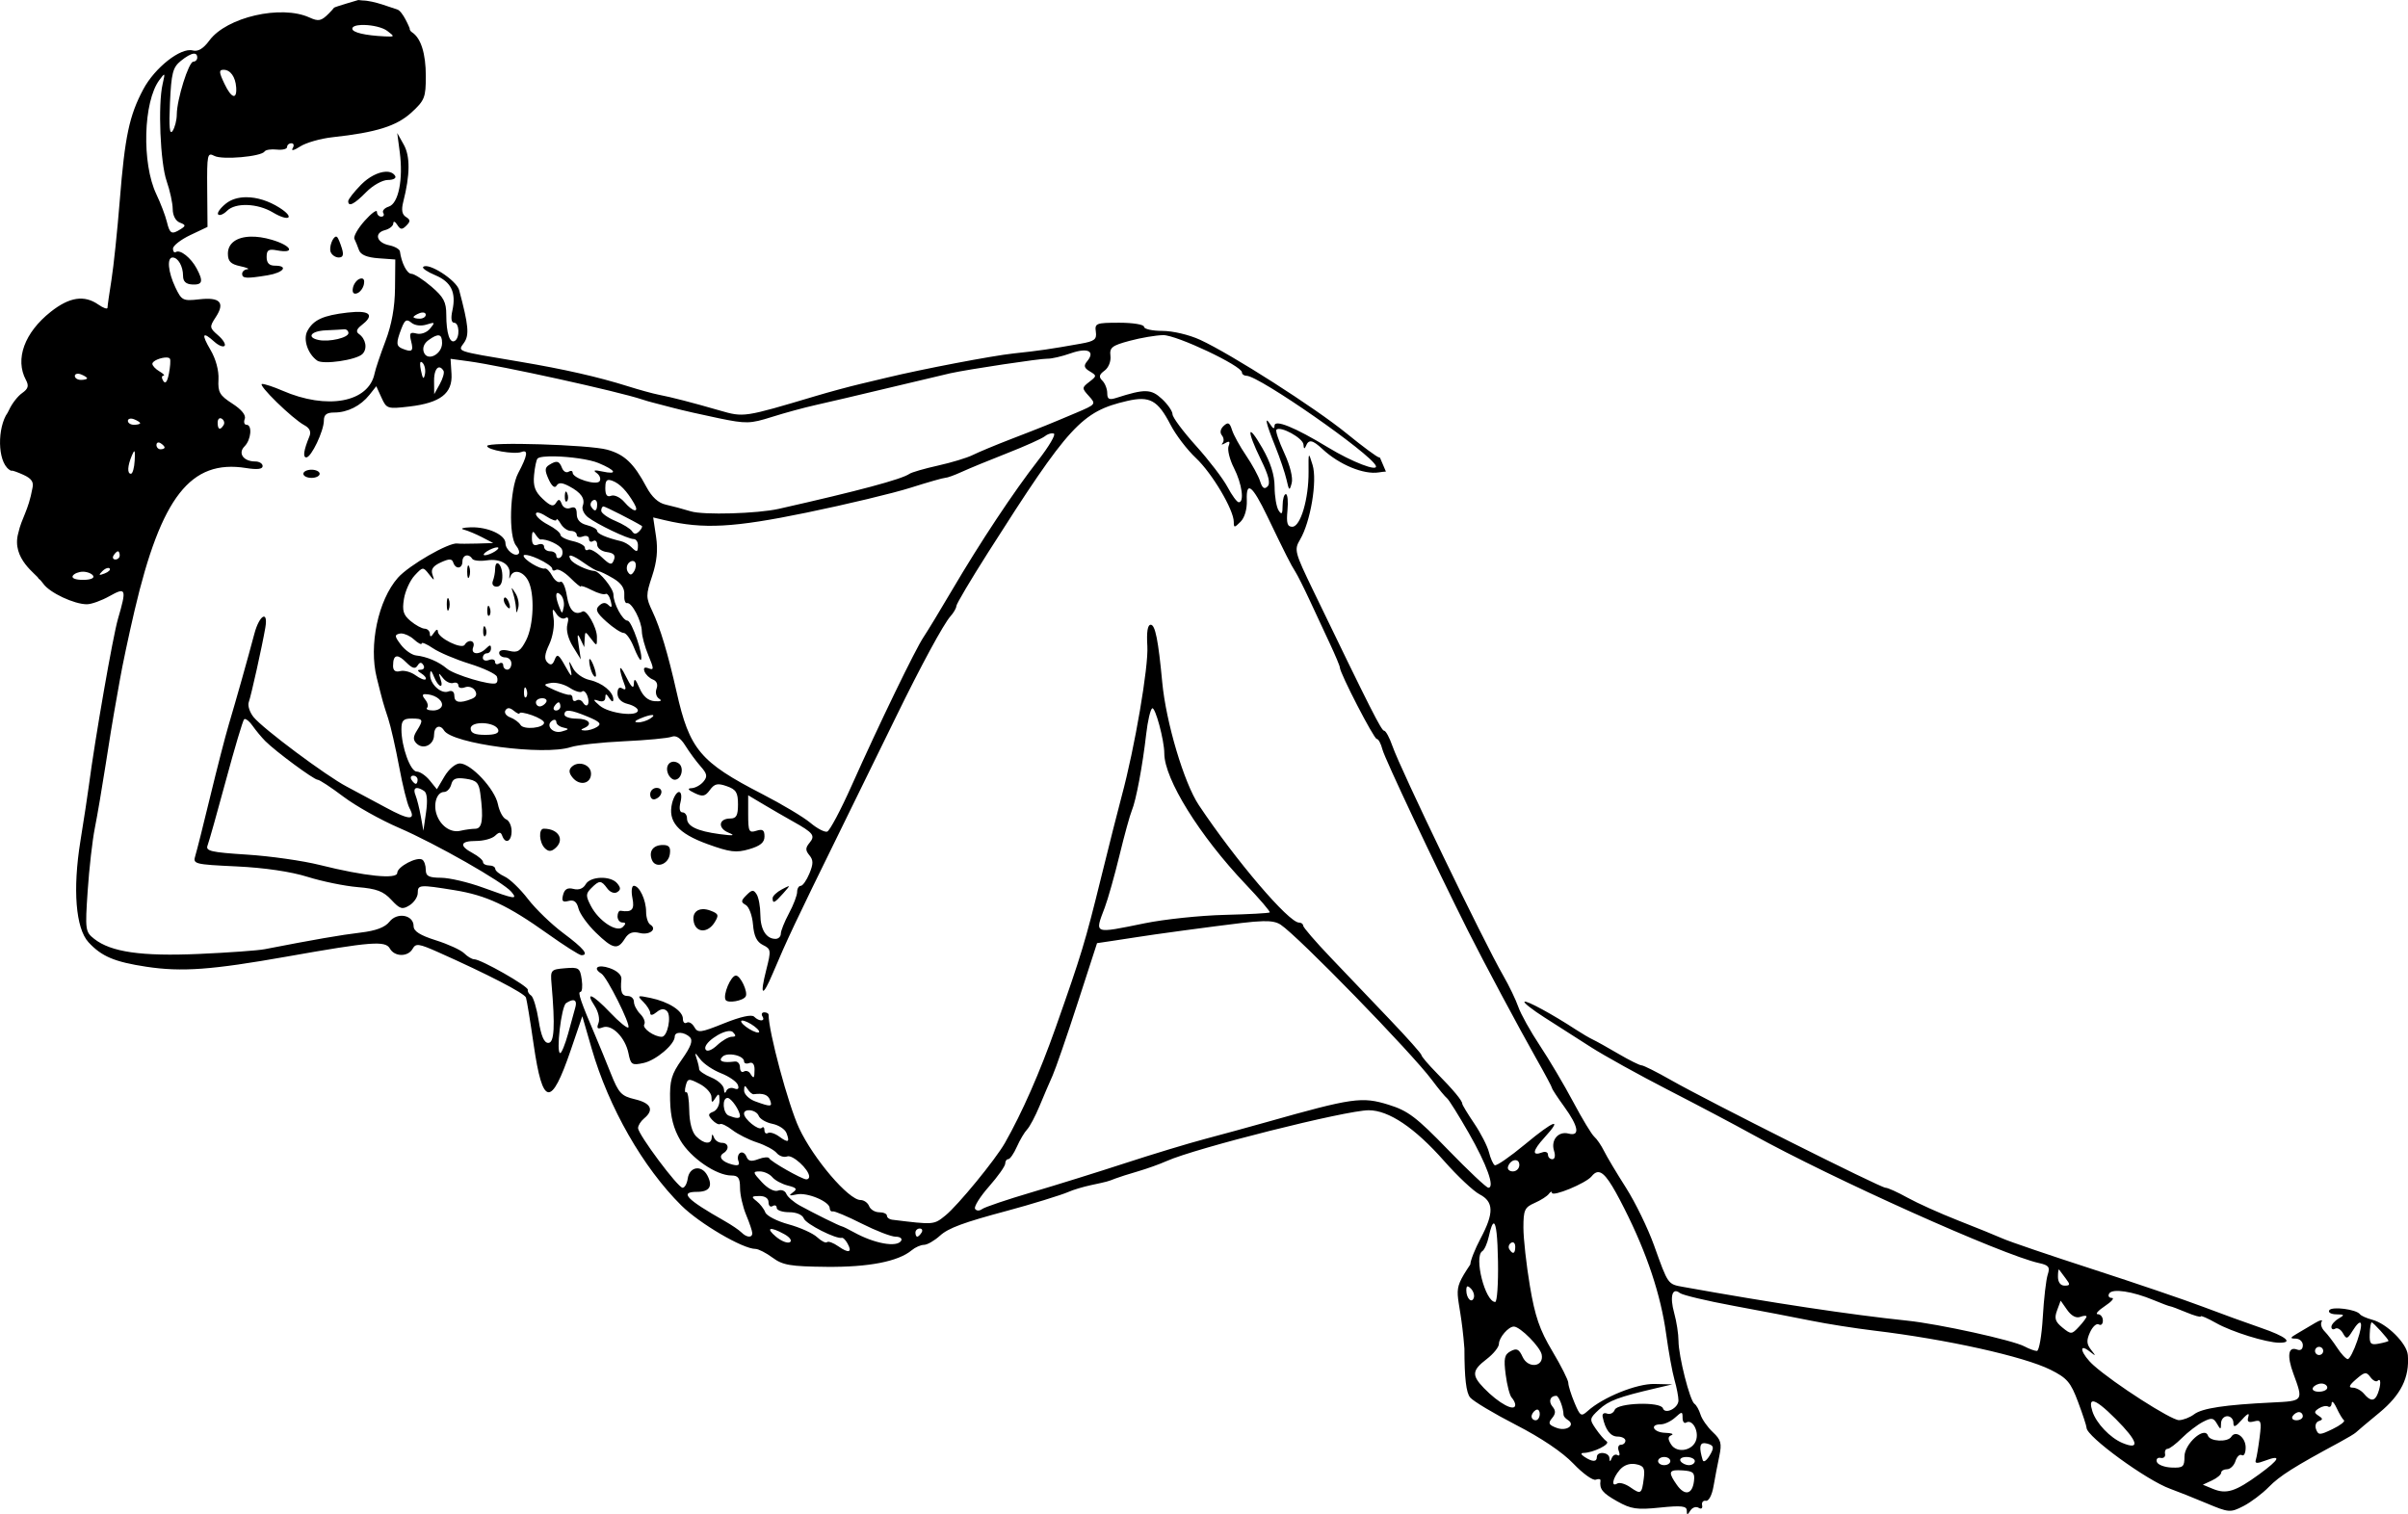 <?xml version="1.0" encoding="UTF-8" standalone="no"?>
<svg
   xmlns:dc="http://purl.org/dc/elements/1.1/"
   xmlns:cc="http://creativecommons.org/ns#"
   xmlns:rdf="http://www.w3.org/1999/02/22-rdf-syntax-ns#"
   xmlns:svg="http://www.w3.org/2000/svg"
   xmlns="http://www.w3.org/2000/svg"
   xmlns:sodipodi="http://sodipodi.sourceforge.net/DTD/sodipodi-0.dtd"
   xmlns:inkscape="http://www.inkscape.org/namespaces/inkscape"
   sodipodi:docname="Pinup Queen bw.svg"
   inkscape:version="1.0 (4035a4fb49, 2020-05-01)"
   id="svg1067"
   version="1.1"
   viewBox="0 0 156.137 98.188"
   height="98.188mm"
   width="156.137mm">
  <title
     id="title1645">Pinup Queen</title>
  <defs
     id="defs1061" />
  <sodipodi:namedview
     inkscape:window-maximized="1"
     inkscape:window-y="-9"
     inkscape:window-x="-9"
     inkscape:window-height="1001"
     inkscape:window-width="1920"
     fit-margin-bottom="0"
     fit-margin-right="0"
     fit-margin-left="0"
     fit-margin-top="0"
     showgrid="false"
     inkscape:document-rotation="0"
     inkscape:current-layer="layer1"
     inkscape:document-units="mm"
     inkscape:cy="436.97976"
     inkscape:cx="-627.79449"
     inkscape:zoom="0.35"
     inkscape:pageshadow="2"
     inkscape:pageopacity="0.0"
     borderopacity="1.0"
     bordercolor="#666666"
     pagecolor="#ffffff"
     id="base" />
  <g
     transform="translate(-203.146,-32.549)"
     id="layer1"
     inkscape:groupmode="layer"
     inkscape:label="Lager 1">
    <path
       id="path1035"
       style="fill:#000000;stroke-width:0.265"
       d="m 226.383,32.549 c 0,0 -1.553,0.452 -1.58,0.501 -0.028,0.049 -0.18,0.217 -0.341,0.378 -0.489,0.489 -0.66,0.524 -1.252,0.255 -1.835,-0.836 -5.366,-0.026 -6.486,1.489 -0.397,0.537 -0.736,0.739 -1.085,0.648 -0.778,-0.204 -2.458,1.119 -3.204,2.522 -0.908,1.708 -1.192,3.05 -1.523,7.204 -0.157,1.962 -0.399,4.281 -0.539,5.154 -0.14,0.873 -0.255,1.684 -0.256,1.801 -0.001,0.117 -0.267,0.028 -0.59,-0.198 -0.914,-0.64 -1.878,-0.495 -3.091,0.465 -1.704,1.349 -2.332,3.07 -1.611,4.417 0.206,0.385 0.151,0.576 -0.245,0.854 -0.281,0.197 -0.658,0.68 -0.837,1.074 -0.071,0.156 -0.147,0.284 -0.223,0.392 -0.585,1.118 -0.495,3.221 0.363,3.578 2.7e-4,-7.94e-4 -7.9e-4,-0.009 -5.3e-4,-0.01 0.004,-0.004 0.013,-0.006 0.026,-0.006 0.093,0.002 0.404,0.113 0.751,0.271 0.528,0.24 0.686,0.47 0.591,0.857 -0.273,1.508 -0.695,1.912 -0.92,2.926 -0.471,1.677 1.247,2.704 1.319,2.953 0.093,0.063 0.194,0.171 0.304,0.328 0.408,0.583 1.997,1.332 2.825,1.332 0.291,0 0.95,-0.236 1.463,-0.525 1.079,-0.606 1.124,-0.486 0.554,1.469 -0.332,1.14 -1.494,7.798 -1.89,10.829 -0.076,0.582 -0.321,2.189 -0.545,3.572 -0.51,3.146 -0.308,5.67 0.524,6.574 0.846,0.918 1.686,1.274 3.747,1.586 2.295,0.348 4.221,0.208 9.128,-0.661 5.467,-0.969 6.374,-1.039 6.666,-0.518 0.305,0.545 1.175,0.553 1.476,0.014 0.205,-0.366 0.399,-0.339 1.667,0.226 3.195,1.424 5.587,2.661 5.681,2.938 0.055,0.161 0.28,1.534 0.499,3.051 0.582,4.02 1.129,4.098 2.409,0.346 l 0.746,-2.187 0.605,2.094 c 1.103,3.82 3.322,7.705 5.816,10.18 1.182,1.173 3.986,2.816 4.807,2.816 0.188,1.1e-4 0.686,0.255 1.108,0.567 0.659,0.487 1.148,0.571 3.495,0.595 2.73,0.029 4.655,-0.346 5.527,-1.076 0.23,-0.192 0.589,-0.35 0.797,-0.35 0.208,0 0.675,-0.268 1.037,-0.596 0.548,-0.496 1.522,-0.856 4.363,-1.615 1.491,-0.398 3.544,-1.031 3.969,-1.223 0.291,-0.131 0.946,-0.329 1.455,-0.438 1.095,-0.235 1.08,-0.231 1.587,-0.43 0.218,-0.086 0.873,-0.294 1.455,-0.463 0.582,-0.169 1.422,-0.47 1.866,-0.669 1.873,-0.839 11.618,-3.289 13.098,-3.294 1.3,-0.004 2.995,1.136 4.896,3.292 0.865,0.981 1.899,1.954 2.3,2.162 0.921,0.479 0.938,1.213 0.066,2.853 -0.364,0.684 -0.665,1.446 -0.67,1.693 -1.354,2.023 -0.687,1.456 -0.382,5.455 0.004,1.925 0.113,2.861 0.371,3.17 0.201,0.242 1.537,1.042 2.97,1.778 1.637,0.841 3.021,1.774 3.723,2.511 0.615,0.645 1.269,1.114 1.453,1.043 0.185,-0.071 0.322,-0.043 0.307,0.06 -0.081,0.546 0.127,0.805 1.078,1.339 0.904,0.508 1.276,0.563 2.778,0.409 1.387,-0.142 1.735,-0.104 1.738,0.19 h -10e-4 c 0.003,0.312 0.039,0.312 0.235,0.003 0.127,-0.2 0.366,-0.281 0.532,-0.179 0.174,0.108 0.27,0.038 0.228,-0.165 -0.04,-0.193 0.071,-0.322 0.246,-0.288 0.181,0.035 0.394,-0.365 0.491,-0.926 0.094,-0.544 0.264,-1.427 0.377,-1.964 0.175,-0.834 0.114,-1.061 -0.42,-1.563 -0.344,-0.323 -0.703,-0.837 -0.798,-1.141 -0.095,-0.304 -0.27,-0.617 -0.39,-0.694 -0.298,-0.193 -1.034,-3.094 -1.036,-4.082 -7.9e-4,-0.442 -0.126,-1.253 -0.278,-1.8 -0.302,-1.086 -0.129,-1.694 0.369,-1.302 0.169,0.133 1.736,0.506 3.482,0.829 1.746,0.323 4.008,0.757 5.027,0.964 1.019,0.207 2.864,0.497 4.101,0.645 4.692,0.563 9.697,1.675 11.422,2.537 1.076,0.538 1.306,0.807 1.786,2.089 0.303,0.809 0.55,1.564 0.55,1.677 0,0.565 3.899,3.407 5.424,3.953 0.437,0.156 1.484,0.574 2.328,0.928 1.48,0.621 1.565,0.628 2.41,0.198 0.481,-0.245 1.228,-0.807 1.658,-1.247 0.704,-0.72 1.639,-1.311 4.584,-2.897 0.509,-0.274 0.985,-0.56 1.058,-0.635 0.073,-0.075 0.755,-0.65 1.517,-1.277 1.409,-1.162 1.966,-2.286 1.853,-3.738 -0.059,-0.759 -1.353,-2.045 -2.311,-2.297 -0.364,-0.096 -0.721,-0.256 -0.794,-0.356 -0.231,-0.318 -1.825,-0.524 -1.99,-0.257 -0.087,0.141 0.117,0.259 0.453,0.264 0.542,0.007 0.559,0.038 0.148,0.278 -0.255,0.148 -0.463,0.39 -0.463,0.537 0,0.147 0.112,0.198 0.249,0.114 0.137,-0.084 0.361,0.048 0.499,0.294 0.227,0.406 0.284,0.394 0.609,-0.127 0.595,-0.952 0.753,-0.649 0.322,0.616 -0.223,0.655 -0.5,1.191 -0.615,1.191 -0.115,0 -0.424,-0.327 -0.685,-0.728 -0.262,-0.4 -0.633,-0.886 -0.826,-1.08 -0.193,-0.194 -0.276,-0.473 -0.184,-0.622 0.092,-0.148 -0.1,-0.109 -0.426,0.087 -0.326,0.196 -0.847,0.504 -1.157,0.684 -0.472,0.274 -0.488,0.328 -0.1,0.331 0.255,0.003 0.463,0.195 0.463,0.429 0,0.258 -0.147,0.369 -0.375,0.281 -0.572,-0.219 -0.668,0.396 -0.241,1.555 0.66,1.792 0.67,1.778 -1.369,1.877 -3.074,0.149 -4.545,0.371 -5.064,0.764 -0.271,0.205 -0.712,0.376 -0.981,0.381 -0.499,0.009 -4.217,-2.378 -5.531,-3.55 -0.813,-0.725 -1.044,-1.517 -0.265,-0.905 0.421,0.33 0.43,0.32 0.093,-0.108 -0.292,-0.372 -0.306,-0.612 -0.065,-1.139 0.168,-0.368 0.423,-0.595 0.568,-0.505 0.145,0.09 0.264,-0.023 0.264,-0.25 0,-0.227 -0.149,-0.414 -0.331,-0.414 -0.182,0 0.026,-0.238 0.463,-0.528 0.437,-0.289 0.638,-0.527 0.448,-0.527 -0.191,0 -0.266,-0.132 -0.168,-0.29 0.208,-0.336 1.514,-0.139 2.888,0.435 0.512,0.214 0.99,0.392 1.06,0.397 0.071,0.005 0.547,0.183 1.059,0.397 0.512,0.214 0.931,0.33 0.931,0.258 0,-0.072 0.446,0.122 0.992,0.431 1.008,0.571 3.258,1.271 4.101,1.277 0.936,0.006 0.42,-0.411 -1.191,-0.963 -0.91,-0.312 -2.606,-0.929 -3.77,-1.371 -1.164,-0.442 -4.379,-1.537 -7.144,-2.433 -2.765,-0.896 -5.384,-1.787 -5.821,-1.982 -0.437,-0.194 -1.746,-0.726 -2.91,-1.182 -1.164,-0.456 -2.637,-1.12 -3.274,-1.474 -0.637,-0.355 -1.28,-0.645 -1.428,-0.645 -0.322,0 -11.506,-5.613 -13.91,-6.981 -0.923,-0.526 -1.781,-0.956 -1.906,-0.956 -0.125,0 -0.798,-0.335 -1.496,-0.744 -0.698,-0.409 -1.447,-0.827 -1.666,-0.929 -0.218,-0.102 -0.713,-0.392 -1.099,-0.645 -1.513,-0.991 -3.221,-1.917 -3.332,-1.806 -0.064,0.064 0.519,0.522 1.297,1.018 0.778,0.496 2.128,1.36 3.001,1.919 0.873,0.56 3.135,1.813 5.027,2.786 1.892,0.972 4.333,2.262 5.424,2.866 5.207,2.883 16.235,7.833 18.615,8.357 0.637,0.14 0.725,0.258 0.563,0.75 -0.106,0.321 -0.249,1.565 -0.319,2.766 -0.07,1.201 -0.242,2.183 -0.382,2.183 -0.14,0 -0.5,-0.131 -0.8,-0.292 -0.756,-0.405 -5.543,-1.457 -7.61,-1.673 -3.66,-0.382 -8.752,-1.149 -14.504,-2.184 -1.029,-0.185 -0.989,-0.128 -1.908,-2.691 -0.399,-1.113 -1.219,-2.798 -1.822,-3.744 -0.603,-0.946 -1.243,-2.017 -1.422,-2.381 -0.179,-0.364 -0.464,-0.78 -0.633,-0.926 -0.169,-0.146 -0.785,-1.163 -1.369,-2.262 -0.585,-1.099 -1.558,-2.743 -2.164,-3.655 -0.605,-0.911 -1.232,-2.037 -1.393,-2.501 -0.161,-0.464 -0.601,-1.379 -0.979,-2.034 -1.267,-2.196 -6.656,-13.362 -7.183,-14.883 -0.189,-0.546 -0.431,-0.992 -0.537,-0.992 -0.177,0 -0.848,-1.326 -4.601,-9.093 -1.208,-2.501 -1.244,-2.64 -0.85,-3.307 0.678,-1.149 1.124,-3.807 0.81,-4.834 -0.268,-0.875 -0.272,-0.868 -0.261,0.433 0.015,1.758 -0.52,3.572 -1.054,3.572 -0.324,0 -0.393,-0.231 -0.314,-1.058 0.056,-0.582 0.009,-1.058 -0.104,-1.058 -0.113,0 -0.208,0.327 -0.21,0.728 -0.003,0.567 -0.061,0.64 -0.26,0.331 -0.141,-0.218 -0.258,-0.907 -0.26,-1.531 -0.003,-0.77 -0.258,-1.577 -0.795,-2.514 -0.984,-1.715 -1.044,-1.191 -0.088,0.761 0.505,1.031 0.626,1.527 0.423,1.73 -0.203,0.203 -0.34,0.106 -0.479,-0.337 -0.107,-0.342 -0.52,-1.098 -0.916,-1.681 -0.397,-0.582 -0.804,-1.324 -0.906,-1.648 -0.149,-0.477 -0.253,-0.528 -0.539,-0.265 -0.216,0.199 -0.262,0.438 -0.118,0.614 0.13,0.159 0.148,0.387 0.04,0.506 -0.108,0.118 -0.027,0.117 0.179,-0.003 0.275,-0.16 0.333,-0.107 0.215,0.199 -0.088,0.23 0.07,0.87 0.352,1.422 0.517,1.015 0.684,2.216 0.308,2.216 -0.112,0 -0.44,-0.444 -0.728,-0.987 -0.288,-0.543 -1.208,-1.745 -2.045,-2.673 -0.837,-0.927 -1.521,-1.848 -1.521,-2.045 0,-0.198 -0.31,-0.647 -0.688,-0.998 -0.7,-0.65 -1.107,-0.659 -2.95,-0.068 -0.473,0.152 -0.595,0.089 -0.595,-0.303 0,-0.272 -0.142,-0.636 -0.316,-0.81 -0.246,-0.246 -0.215,-0.391 0.14,-0.651 0.26,-0.19 0.425,-0.602 0.383,-0.958 -0.065,-0.543 0.095,-0.668 1.249,-0.978 0.728,-0.195 1.706,-0.361 2.174,-0.367 0.864,-0.012 5.103,1.992 5.103,2.413 0,0.122 0.134,0.222 0.297,0.222 0.81,0 8.087,5.069 8.386,5.842 0.157,0.406 -1.54,-0.249 -3.099,-1.195 -2.155,-1.309 -3.467,-1.841 -3.472,-1.409 -0.003,0.228 -0.086,0.208 -0.26,-0.063 -0.418,-0.647 -0.302,-0.113 0.3,1.379 0.31,0.769 0.644,1.756 0.742,2.193 0.161,0.719 0.192,0.739 0.333,0.214 0.092,-0.345 -0.103,-1.137 -0.483,-1.957 -0.351,-0.758 -0.58,-1.436 -0.508,-1.507 0.262,-0.262 1.735,0.549 1.755,0.966 0.013,0.274 0.069,0.311 0.154,0.1 0.185,-0.459 0.428,-0.415 1.083,0.195 1.082,1.008 2.674,1.666 3.648,1.508 0.188,-0.03 0.338,-0.048 0.461,-0.053 l -0.386,-0.902 c -0.021,-0.007 -0.046,-0.019 -0.061,-0.019 -0.109,0 -1.052,-0.696 -2.096,-1.547 -2.045,-1.668 -7.463,-5.132 -9.501,-6.075 -0.705,-0.326 -1.777,-0.58 -2.447,-0.58 -0.656,0 -1.194,-0.119 -1.194,-0.265 0,-0.147 -0.711,-0.265 -1.604,-0.265 -1.504,0 -1.599,0.037 -1.521,0.585 0.07,0.496 -0.079,0.614 -0.976,0.773 -2.042,0.363 -2.66,0.453 -4.366,0.635 -1.37,0.146 -5.952,1.021 -8.202,1.566 -0.218,0.053 -0.992,0.237 -1.72,0.41 -0.728,0.172 -2.037,0.526 -2.91,0.787 -4.666,1.39 -4.646,1.387 -6.218,0.934 -1.808,-0.522 -3.109,-0.858 -3.969,-1.025 -0.364,-0.071 -1.257,-0.317 -1.984,-0.546 -1.905,-0.601 -4.138,-1.108 -7.011,-1.592 -4.229,-0.712 -4.022,-0.641 -3.61,-1.229 0.352,-0.502 0.294,-1.119 -0.317,-3.414 -0.171,-0.64 -2.011,-1.823 -2.334,-1.5 -0.08,0.08 0.272,0.32 0.783,0.534 1.037,0.433 1.369,1.12 1.111,2.295 -0.109,0.494 -0.067,0.788 0.113,0.788 0.344,0 0.384,0.966 0.049,1.174 -0.327,0.202 -0.557,-0.496 -0.557,-1.691 0,-0.828 -0.169,-1.148 -0.968,-1.83 -0.533,-0.455 -1.115,-0.827 -1.292,-0.827 -0.286,0 -0.644,-0.697 -0.746,-1.453 -0.02,-0.144 -0.333,-0.323 -0.697,-0.397 -0.821,-0.168 -0.995,-0.793 -0.272,-0.982 0.295,-0.077 0.539,-0.275 0.541,-0.44 0.002,-0.165 0.117,-0.122 0.254,0.095 0.203,0.321 0.313,0.332 0.589,0.055 0.276,-0.276 0.272,-0.382 -0.025,-0.565 -0.254,-0.157 -0.307,-0.456 -0.173,-0.981 0.444,-1.747 0.455,-2.951 0.034,-3.703 l -0.425,-0.758 0.163,1.236 c 0.233,1.769 -0.082,3.336 -0.71,3.535 -0.281,0.089 -0.443,0.273 -0.36,0.408 0.084,0.135 0.025,0.245 -0.129,0.245 -0.154,0 -0.28,-0.14 -0.28,-0.312 0,-0.172 -0.359,0.09 -0.798,0.582 -0.439,0.492 -0.737,1.019 -0.662,1.172 0.075,0.153 0.209,0.48 0.297,0.727 0.108,0.304 0.514,0.475 1.257,0.529 l 1.097,0.08 -0.018,1.852 c -0.012,1.249 -0.214,2.369 -0.62,3.44 -0.331,0.873 -0.647,1.812 -0.702,2.087 -0.376,1.888 -3.075,2.393 -5.994,1.12 -0.541,-0.236 -1.126,-0.429 -1.299,-0.429 -0.355,0 1.956,2.259 2.741,2.679 0.338,0.181 0.447,0.42 0.326,0.715 -0.373,0.904 -0.442,1.369 -0.203,1.369 0.32,0 1.138,-1.718 1.138,-2.39 0,-0.382 0.18,-0.52 0.679,-0.52 0.854,0 1.706,-0.43 2.277,-1.148 l 0.442,-0.557 0.339,0.744 c 0.328,0.72 0.385,0.738 1.807,0.572 2.011,-0.235 2.809,-0.854 2.731,-2.118 l -0.061,-0.975 1.178,0.16 c 2.13,0.289 9.678,1.95 11.246,2.475 0.218,0.073 0.516,0.16 0.661,0.194 0.146,0.034 0.741,0.189 1.323,0.345 0.582,0.155 1.924,0.461 2.983,0.679 1.781,0.367 2.037,0.36 3.44,-0.083 0.833,-0.264 2.11,-0.611 2.838,-0.773 0.728,-0.161 2.871,-0.664 4.763,-1.118 1.892,-0.454 3.678,-0.878 3.969,-0.942 1.187,-0.261 5.854,-0.961 6.295,-0.945 0.261,0.01 0.942,-0.147 1.515,-0.349 1.103,-0.389 1.611,-0.14 1.062,0.521 -0.234,0.282 -0.194,0.428 0.176,0.65 0.458,0.274 0.456,0.303 -0.03,0.679 -0.491,0.38 -0.492,0.41 -0.027,0.923 0.472,0.522 0.457,0.541 -0.815,1.08 -1.814,0.768 -2.117,0.89 -4.206,1.697 -1.019,0.393 -2.15,0.864 -2.514,1.046 -0.364,0.182 -1.376,0.489 -2.249,0.683 -0.873,0.194 -1.707,0.435 -1.852,0.536 -0.513,0.356 -3.288,1.1 -8.467,2.269 -1.391,0.314 -4.887,0.414 -5.708,0.164 -0.499,-0.152 -1.233,-0.349 -1.631,-0.437 -0.48,-0.106 -0.902,-0.493 -1.251,-1.148 -0.816,-1.532 -1.423,-2.108 -2.546,-2.415 -1.174,-0.322 -7.782,-0.524 -7.782,-0.238 9e-5,0.257 1.762,0.566 2.221,0.39 0.462,-0.177 0.402,0.22 -0.208,1.373 -0.546,1.032 -0.632,4.097 -0.133,4.699 0.172,0.207 0.244,0.443 0.162,0.526 -0.238,0.238 -0.852,-0.255 -0.852,-0.684 0,-0.54 -1.141,-1.063 -2.249,-1.031 -0.509,0.015 -0.713,0.082 -0.452,0.15 0.261,0.068 0.797,0.292 1.191,0.497 l 0.716,0.374 -1.058,0.033 c -0.582,0.017 -1.152,0.016 -1.266,-0.003 -0.539,-0.09 -3.15,1.414 -3.861,2.224 -1.277,1.454 -1.894,4.375 -1.368,6.479 0.407,1.628 0.4,1.602 0.742,2.646 0.167,0.509 0.486,1.913 0.71,3.12 0.223,1.207 0.522,2.411 0.665,2.677 0.44,0.823 0.019,0.815 -1.535,-0.029 -0.822,-0.447 -1.963,-1.057 -2.535,-1.357 -1.33,-0.697 -5.433,-3.76 -6.033,-4.504 -0.252,-0.312 -0.393,-0.747 -0.313,-0.965 0.154,-0.421 0.862,-3.605 1.074,-4.829 0.202,-1.166 -0.385,-0.839 -0.712,0.397 -0.413,1.562 -1.188,4.311 -1.659,5.887 -0.217,0.728 -0.754,2.811 -1.194,4.63 -0.439,1.819 -0.877,3.56 -0.973,3.868 -0.168,0.542 -0.079,0.565 2.692,0.696 1.796,0.085 3.508,0.338 4.586,0.676 0.946,0.297 2.409,0.596 3.252,0.666 1.219,0.1 1.664,0.268 2.176,0.821 0.561,0.605 0.713,0.652 1.18,0.36 0.295,-0.184 0.536,-0.544 0.536,-0.8 0,-0.543 0.107,-0.551 2.381,-0.183 2.068,0.334 3.455,0.983 6.043,2.827 1.072,0.764 2.057,1.389 2.187,1.389 0.515,0 0.152,-0.443 -1.173,-1.43 -0.763,-0.569 -1.794,-1.565 -2.292,-2.213 -0.498,-0.649 -1.179,-1.304 -1.513,-1.456 -0.334,-0.152 -0.607,-0.377 -0.607,-0.499 0,-0.122 -0.179,-0.222 -0.397,-0.222 -0.218,0 -0.397,-0.099 -0.397,-0.22 0,-0.121 -0.298,-0.379 -0.661,-0.574 -0.91,-0.487 -0.828,-0.794 0.212,-0.794 0.48,0 1.031,-0.149 1.224,-0.331 0.28,-0.265 0.375,-0.265 0.472,0 0.207,0.563 0.606,0.364 0.606,-0.302 0,-0.348 -0.162,-0.695 -0.359,-0.771 -0.198,-0.076 -0.435,-0.517 -0.528,-0.979 -0.197,-0.983 -1.748,-2.644 -2.469,-2.644 -0.279,0 -0.716,0.369 -0.994,0.838 l -0.495,0.838 -0.464,-0.574 c -0.255,-0.315 -0.635,-0.574 -0.843,-0.574 -0.41,0 -0.992,-1.61 -0.992,-2.742 0,-0.567 0.123,-0.697 0.661,-0.697 0.754,0 0.786,0.073 0.337,0.791 -0.246,0.393 -0.25,0.593 -0.018,0.825 0.432,0.432 1.135,0.091 1.135,-0.549 0,-0.553 0.382,-0.726 0.649,-0.294 0.534,0.865 6.473,1.646 8.214,1.081 0.437,-0.142 1.987,-0.312 3.446,-0.38 1.459,-0.067 2.849,-0.198 3.089,-0.29 0.3,-0.115 0.583,0.067 0.902,0.581 0.256,0.412 0.699,1.013 0.984,1.336 0.428,0.484 0.46,0.659 0.183,0.992 -0.185,0.223 -0.53,0.413 -0.767,0.423 -0.297,0.012 -0.236,0.111 0.195,0.318 0.524,0.252 0.685,0.219 0.992,-0.201 0.3,-0.41 0.5,-0.455 1.095,-0.246 0.605,0.213 0.727,0.411 0.727,1.176 0,0.73 -0.105,0.921 -0.507,0.921 -0.749,0.002 -0.823,0.621 -0.11,0.915 0.468,0.193 0.329,0.216 -0.573,0.096 -1.46,-0.195 -2.117,-0.512 -2.117,-1.022 0,-0.213 -0.132,-0.388 -0.293,-0.388 -0.181,0 -0.23,-0.254 -0.128,-0.661 0.094,-0.375 0.052,-0.661 -0.098,-0.661 -0.146,0 -0.345,0.319 -0.443,0.71 -0.299,1.193 0.369,1.971 2.288,2.667 1.463,0.53 1.863,0.579 2.708,0.332 0.725,-0.212 0.992,-0.434 0.992,-0.826 0,-0.416 -0.119,-0.499 -0.529,-0.368 -0.478,0.152 -0.529,0.048 -0.529,-1.067 v -1.235 l 0.992,0.591 c 0.546,0.325 1.409,0.825 1.918,1.109 1.318,0.737 1.455,0.916 1.068,1.383 -0.271,0.326 -0.273,0.488 -0.01,0.805 0.262,0.316 0.262,0.558 0,1.191 -0.181,0.437 -0.433,0.794 -0.561,0.794 -0.128,0 -0.233,0.179 -0.233,0.398 0,0.219 -0.238,0.842 -0.529,1.385 -0.291,0.543 -0.529,1.138 -0.529,1.322 0,0.184 -0.155,0.334 -0.344,0.334 -0.601,0 -0.979,-0.605 -0.983,-1.574 -0.002,-0.517 -0.11,-1.108 -0.24,-1.313 -0.201,-0.317 -0.301,-0.309 -0.661,0.051 -0.364,0.364 -0.37,0.455 -0.043,0.638 0.209,0.118 0.419,0.687 0.467,1.266 0.061,0.753 0.244,1.131 0.643,1.328 0.527,0.261 0.539,0.347 0.222,1.594 -0.443,1.74 -0.255,1.844 0.423,0.234 0.888,-2.108 1.497,-3.398 4.236,-8.971 1.43,-2.91 3.122,-6.363 3.76,-7.673 1.596,-3.275 3.075,-6.004 3.523,-6.503 0.206,-0.23 0.377,-0.527 0.379,-0.661 0.002,-0.134 0.925,-1.692 2.051,-3.462 5.257,-8.267 6.072,-9.154 9.026,-9.837 1.462,-0.338 1.984,-0.051 2.81,1.545 0.339,0.655 1.079,1.626 1.646,2.157 1.045,0.98 2.455,3.359 2.455,4.142 0,0.391 0.039,0.391 0.44,-0.011 0.266,-0.266 0.426,-0.817 0.405,-1.391 -0.049,-1.292 0.36,-0.975 1.322,1.026 1.188,2.469 1.542,3.169 1.822,3.602 0.141,0.218 0.56,1.052 0.931,1.852 0.371,0.8 0.963,2.073 1.317,2.828 0.353,0.755 0.642,1.446 0.642,1.537 0,0.359 2.205,4.631 2.391,4.631 0.109,0 0.275,0.309 0.37,0.686 0.144,0.575 3.405,7.486 5.544,11.75 0.979,1.951 3.324,6.343 4.426,8.287 0.566,0.998 1.028,1.865 1.028,1.926 0,0.061 0.357,0.604 0.794,1.207 0.931,1.285 1.034,1.934 0.274,1.736 -0.664,-0.174 -1.162,0.42 -0.94,1.12 0.1,0.315 0.054,0.542 -0.11,0.542 -0.155,0 -0.283,-0.131 -0.283,-0.292 0,-0.161 -0.167,-0.229 -0.371,-0.151 -0.686,0.263 -0.635,-0.11 0.128,-0.946 1.236,-1.353 0.659,-1.158 -1.243,0.421 -0.977,0.811 -1.863,1.422 -1.968,1.357 -0.105,-0.065 -0.273,-0.442 -0.372,-0.838 -0.099,-0.396 -0.529,-1.237 -0.956,-1.868 -0.426,-0.631 -0.775,-1.206 -0.775,-1.278 0,-0.203 -0.572,-0.891 -1.654,-1.99 -0.546,-0.554 -0.992,-1.078 -0.992,-1.165 0,-0.087 -0.923,-1.125 -2.051,-2.306 -1.128,-1.182 -2.854,-2.991 -3.835,-4.02 -0.982,-1.029 -1.785,-1.961 -1.786,-2.07 -5.3e-4,-0.109 -0.12,-0.198 -0.266,-0.198 -0.669,0 -4.094,-4.015 -6.499,-7.619 -0.957,-1.434 -2.128,-5.368 -2.371,-7.963 -0.255,-2.728 -0.456,-3.733 -0.746,-3.733 -0.204,-2.4e-4 -0.277,0.464 -0.22,1.389 0.083,1.328 -0.816,6.583 -1.663,9.723 -0.216,0.8 -0.818,3.182 -1.338,5.292 -1.036,4.203 -1.261,4.946 -2.946,9.724 -1.019,2.89 -2.175,5.517 -3.287,7.474 -0.618,1.086 -3.053,4.056 -3.859,4.706 -0.757,0.61 -0.733,0.609 -3.462,0.273 -0.182,-0.022 -0.331,-0.14 -0.331,-0.261 0,-0.121 -0.225,-0.221 -0.501,-0.221 -0.275,0 -0.569,-0.179 -0.653,-0.397 -0.084,-0.218 -0.335,-0.397 -0.559,-0.397 -0.768,0 -3.05,-2.671 -3.982,-4.662 -0.697,-1.489 -1.978,-6.25 -1.978,-7.352 0,-0.086 -0.126,-0.157 -0.28,-0.157 -0.154,0 -0.207,0.119 -0.117,0.265 0.207,0.335 -0.208,0.347 -0.543,0.015 -0.158,-0.157 -0.881,0.004 -1.941,0.43 -1.535,0.618 -1.713,0.64 -1.934,0.244 -0.134,-0.24 -0.356,-0.367 -0.492,-0.283 -0.137,0.084 -0.249,-0.029 -0.249,-0.253 0,-0.513 -0.92,-1.104 -2.102,-1.351 -0.856,-0.179 -0.884,-0.163 -0.463,0.258 0.246,0.246 0.448,0.573 0.448,0.726 0,0.168 0.161,0.144 0.408,-0.06 0.276,-0.229 0.495,-0.252 0.676,-0.071 0.312,0.312 0.038,1.667 -0.336,1.667 -0.501,0 -1.289,-0.561 -1.135,-0.809 0.086,-0.139 -0.029,-0.44 -0.257,-0.667 -0.228,-0.228 -0.414,-0.584 -0.414,-0.792 0,-0.208 -0.179,-0.378 -0.397,-0.378 -0.395,0 -0.496,-0.267 -0.416,-1.095 0.026,-0.265 -0.271,-0.542 -0.763,-0.714 -0.755,-0.263 -1.131,-0.012 -0.534,0.357 0.365,0.226 1.915,3.323 1.747,3.491 -0.073,0.073 -0.599,-0.355 -1.167,-0.953 -1.15,-1.209 -1.668,-1.432 -1.016,-0.439 0.236,0.36 0.347,0.85 0.249,1.104 -0.135,0.352 -0.072,0.417 0.274,0.284 0.591,-0.227 1.465,0.656 1.671,1.689 0.147,0.736 0.224,0.785 0.984,0.619 0.801,-0.175 2.015,-1.206 2.015,-1.712 0,-0.343 0.622,-0.317 0.98,0.041 0.214,0.214 0.075,0.601 -0.512,1.434 -0.687,0.974 -0.799,1.363 -0.769,2.66 0.025,1.08 0.219,1.833 0.671,2.604 0.66,1.126 2.324,2.27 3.304,2.27 0.446,0 0.559,0.162 0.559,0.802 0,0.441 0.179,1.229 0.397,1.752 0.218,0.522 0.397,1.055 0.397,1.182 l 5.3e-4,0.003 c 0,0.317 -0.363,0.292 -0.702,-0.047 -0.154,-0.154 -0.635,-0.481 -1.07,-0.728 -2.515,-1.427 -2.97,-1.904 -1.815,-1.904 0.818,0 1.047,-0.366 0.671,-1.069 -0.374,-0.698 -1.159,-0.567 -1.27,0.211 -0.046,0.326 -0.196,0.593 -0.332,0.593 -0.304,0 -2.881,-3.455 -2.887,-3.87 -0.002,-0.164 0.174,-0.447 0.393,-0.628 0.662,-0.55 0.449,-0.993 -0.595,-1.24 -0.886,-0.209 -1.054,-0.39 -1.568,-1.68 -0.317,-0.795 -0.754,-1.863 -0.972,-2.372 -0.973,-2.276 -1.19,-2.91 -0.998,-2.91 0.113,0 0.151,-0.363 0.086,-0.808 -0.11,-0.749 -0.188,-0.802 -1.078,-0.728 -0.923,0.077 -0.957,0.115 -0.88,1.006 0.24,2.777 0.182,3.836 -0.21,3.836 -0.274,0 -0.465,-0.445 -0.625,-1.455 -0.127,-0.8 -0.347,-1.528 -0.488,-1.617 -0.142,-0.089 -0.237,-0.256 -0.213,-0.371 0.048,-0.224 -3.039,-1.981 -3.479,-1.981 -0.144,0 -0.436,-0.173 -0.648,-0.386 -0.212,-0.212 -1.037,-0.591 -1.833,-0.842 -1.028,-0.324 -1.447,-0.59 -1.447,-0.919 0,-0.73 -1.061,-0.927 -1.563,-0.29 -0.29,0.368 -0.876,0.589 -1.877,0.708 -1.258,0.149 -3.013,0.453 -6.218,1.077 -0.437,0.085 -2.353,0.223 -4.259,0.307 -3.722,0.164 -5.704,-0.12 -6.79,-0.975 -0.581,-0.457 -0.598,-0.578 -0.427,-3.111 0.097,-1.449 0.305,-3.278 0.462,-4.063 0.157,-0.785 0.478,-2.668 0.713,-4.185 0.235,-1.516 0.476,-3.005 0.535,-3.307 0.059,-0.303 0.23,-1.265 0.379,-2.138 0.149,-0.873 0.578,-2.897 0.953,-4.498 1.727,-7.368 3.636,-9.807 7.228,-9.233 0.723,0.116 1.075,0.075 1.075,-0.126 0,-0.164 -0.215,-0.299 -0.476,-0.299 -0.768,0 -1.146,-0.532 -0.697,-0.981 0.429,-0.429 0.514,-1.4 0.124,-1.4 -0.141,0 -0.191,-0.171 -0.111,-0.38 0.092,-0.239 -0.205,-0.607 -0.804,-0.992 -0.826,-0.532 -0.943,-0.737 -0.899,-1.565 0.031,-0.579 -0.172,-1.331 -0.518,-1.918 -0.613,-1.039 -0.522,-1.228 0.253,-0.526 0.267,0.242 0.563,0.362 0.658,0.267 0.095,-0.095 -0.092,-0.404 -0.417,-0.685 -0.563,-0.488 -0.57,-0.543 -0.152,-1.181 0.617,-0.941 0.28,-1.307 -1.065,-1.155 -1.066,0.12 -1.146,0.08 -1.553,-0.772 -0.475,-0.997 -0.563,-1.939 -0.18,-1.939 0.353,0 0.677,0.57 0.677,1.191 0,0.363 0.186,0.539 0.595,0.559 0.67,0.034 0.734,-0.2 0.287,-1.039 -0.367,-0.689 -1.062,-1.242 -1.343,-1.068 -0.111,0.068 -0.197,-0.032 -0.192,-0.222 0.005,-0.19 0.511,-0.584 1.124,-0.875 l 1.115,-0.529 -0.02,-2.432 c -0.019,-2.275 0.011,-2.415 0.463,-2.174 0.507,0.272 3.054,0.046 3.261,-0.288 0.066,-0.107 0.421,-0.161 0.788,-0.121 0.367,0.04 0.668,-0.035 0.668,-0.168 0,-0.133 0.126,-0.241 0.28,-0.241 0.157,0 0.19,0.146 0.076,0.331 -0.112,0.182 0.106,0.128 0.485,-0.119 0.379,-0.248 1.326,-0.519 2.106,-0.604 2.833,-0.308 4.154,-0.722 5.115,-1.601 0.858,-0.786 0.933,-0.976 0.933,-2.359 0,-1.463 -0.316,-2.468 -0.892,-2.843 -0.111,-0.072 -0.165,-0.174 -0.155,-0.261 0,0 -0.447,-1.123 -0.817,-1.225 -0.37,-0.102 -1.484,-0.569 -2.242,-0.58 -0.054,0 -0.165,-0.016 -0.265,-0.028 z m 0.39,1.619 c 0.524,0.013 1.172,0.151 1.482,0.384 0.495,0.374 0.49,0.388 -0.148,0.358 -1.293,-0.061 -2.117,-0.255 -2.117,-0.499 0,-0.147 0.239,-0.225 0.567,-0.241 0.068,-0.003 0.141,-0.004 0.215,-0.003 z m -11.073,1.863 c 0.026,-0.002 0.051,-0.002 0.073,0.001 0.106,0.016 0.163,0.099 0.163,0.249 0,0.146 -0.114,0.265 -0.254,0.265 -0.3,-3e-6 -1.067,2.445 -1.073,3.421 -0.002,0.374 -0.126,0.858 -0.274,1.076 -0.191,0.28 -0.24,-0.259 -0.168,-1.831 0.089,-1.925 0.184,-2.293 0.701,-2.712 0.363,-0.294 0.649,-0.452 0.833,-0.47 z m 1.944,1.044 c 0.439,0 0.765,0.452 0.815,1.131 0.061,0.835 -0.305,0.731 -0.756,-0.216 -0.364,-0.764 -0.374,-0.915 -0.059,-0.915 z m -3.866,0.319 c 0.051,-0.005 0.011,0.185 -0.087,0.607 -0.31,1.326 -0.154,5.102 0.26,6.29 0.214,0.615 0.392,1.433 0.394,1.818 0.002,0.415 0.189,0.77 0.459,0.874 0.39,0.15 0.4,0.21 0.066,0.421 -0.595,0.376 -0.714,0.315 -0.905,-0.473 -0.097,-0.4 -0.404,-1.204 -0.681,-1.786 -0.955,-2.004 -0.849,-6.003 0.197,-7.407 0.164,-0.22 0.258,-0.34 0.297,-0.344 z m 14.357,6.293 c -0.468,0.026 -1.08,0.33 -1.585,0.847 -0.454,0.464 -0.825,0.94 -0.825,1.058 0,0.4 0.394,0.202 1.168,-0.587 0.43,-0.438 1.053,-0.786 1.405,-0.786 0.355,0 0.561,-0.116 0.469,-0.265 -0.123,-0.199 -0.352,-0.283 -0.633,-0.268 z m -9.013,1.651 c -0.522,2.6e-5 -0.991,0.138 -1.338,0.42 -0.362,0.293 -0.582,0.609 -0.49,0.701 0.092,0.092 0.352,-0.017 0.577,-0.242 0.539,-0.539 1.969,-0.489 2.961,0.104 1.069,0.639 1.469,0.352 0.428,-0.307 -0.705,-0.446 -1.465,-0.675 -2.136,-0.675 z m 5.812,2.555 c -0.204,0.012 -0.469,0.679 -0.347,0.998 0.075,0.195 0.31,0.355 0.522,0.355 0.279,0 0.336,-0.166 0.204,-0.595 -0.101,-0.327 -0.234,-0.652 -0.297,-0.72 -0.025,-0.028 -0.053,-0.039 -0.083,-0.038 z m -5.542,0.002 c -0.891,0.025 -1.472,0.422 -1.469,1.105 0.002,0.495 0.182,0.678 0.794,0.809 0.435,0.093 0.642,0.183 0.46,0.201 -0.182,0.017 -0.331,0.151 -0.331,0.296 0,0.305 0.281,0.321 1.654,0.095 1.039,-0.172 1.375,-0.624 0.463,-0.624 -0.362,-3e-6 -0.529,-0.177 -0.529,-0.56 0,-0.456 0.124,-0.536 0.668,-0.433 1.217,0.233 0.961,-0.303 -0.328,-0.684 -0.508,-0.15 -0.977,-0.216 -1.382,-0.204 z m 7.224,2.712 c -0.018,-0.002 -0.038,-0.002 -0.059,0.001 -0.024,0.003 -0.051,0.01 -0.079,0.019 -0.196,0.065 -0.397,0.331 -0.448,0.59 -0.059,0.302 0.037,0.429 0.265,0.353 0.196,-0.065 0.397,-0.331 0.448,-0.59 0.045,-0.231 -5.3e-4,-0.359 -0.127,-0.373 z m -0.439,2.171 c -0.146,0.006 -0.31,0.02 -0.491,0.04 -1.588,0.182 -2.222,0.472 -2.61,1.196 -0.29,0.542 0.024,1.485 0.638,1.92 0.39,0.276 2.543,-0.039 2.933,-0.429 0.34,-0.34 0.224,-0.983 -0.235,-1.303 -0.198,-0.139 -0.143,-0.317 0.172,-0.559 0.777,-0.596 0.616,-0.908 -0.408,-0.866 z m 4.333,0.038 c 0.142,-0.016 0.243,0.037 0.243,0.143 0,0.141 -0.179,0.256 -0.397,0.256 -0.218,-2e-6 -0.397,-0.047 -0.397,-0.104 0,-0.057 0.179,-0.173 0.397,-0.256 0.055,-0.021 0.107,-0.034 0.154,-0.039 z m -0.975,0.517 c 0.078,-0.006 0.167,0.044 0.283,0.14 0.225,0.187 0.626,0.237 0.985,0.123 0.549,-0.174 0.571,-0.15 0.23,0.261 -0.215,0.26 -0.593,0.397 -0.882,0.321 -0.423,-0.111 -0.479,-0.027 -0.344,0.511 0.16,0.639 0.057,0.724 -0.576,0.468 -0.401,-0.162 -0.411,-0.373 -0.061,-1.292 0.137,-0.36 0.235,-0.523 0.365,-0.532 z m -4.074,0.571 c 0.145,-0.015 0.27,0.093 0.278,0.238 0.014,0.303 -1.242,0.599 -1.931,0.455 -0.807,-0.169 -0.5,-0.586 0.463,-0.627 0.509,-0.022 1.045,-0.052 1.191,-0.066 z m 6.147,0.396 c 0.142,0.029 0.203,0.192 0.203,0.495 0,0.729 -0.945,1.215 -1.179,0.607 -0.108,-0.28 0.002,-0.579 0.289,-0.789 0.323,-0.236 0.545,-0.341 0.687,-0.312 z m -17.668,1.432 c 0.113,0.002 0.199,0.029 0.228,0.089 h -5.3e-4 c 0.047,0.095 0.015,0.531 -0.071,0.967 -0.104,0.525 -0.228,0.682 -0.365,0.463 -0.114,-0.182 -0.112,-0.334 0.006,-0.339 0.118,-0.004 0.006,-0.129 -0.249,-0.278 -0.255,-0.148 -0.463,-0.369 -0.463,-0.49 0,-0.205 0.577,-0.419 0.915,-0.412 z m 16.505,0.285 c 0.025,-5.29e-4 0.059,0.02 0.1,0.061 0.141,0.141 0.21,0.478 0.152,0.748 -0.077,0.364 -0.144,0.297 -0.257,-0.256 -0.074,-0.362 -0.071,-0.551 0.004,-0.552 z m 1.183,0.356 c 0.087,2.62e-4 0.183,0.07 0.276,0.22 h -5.3e-4 c 0.069,0.111 -0.039,0.498 -0.239,0.86 l -0.364,0.658 -0.009,-0.86 c -0.006,-0.544 0.146,-0.879 0.337,-0.879 z m -23.387,0.413 c 0.047,0.005 0.099,0.018 0.154,0.039 0.218,0.084 0.397,0.199 0.397,0.256 0,0.057 -0.179,0.104 -0.397,0.104 -0.218,0 -0.397,-0.115 -0.397,-0.256 0,-0.106 0.101,-0.159 0.243,-0.143 z m 9.182,2.884 c 0.032,-0.001 0.067,0.009 0.104,0.032 0.148,0.091 0.2,0.277 0.117,0.412 -0.227,0.367 -0.386,0.298 -0.386,-0.166 0,-0.17 0.068,-0.275 0.164,-0.278 z m -5.742,0.027 c 0.047,0.005 0.099,0.018 0.154,0.039 0.218,0.084 0.397,0.199 0.397,0.256 0,0.057 -0.179,0.104 -0.397,0.104 -0.218,0 -0.397,-0.115 -0.397,-0.256 0,-0.106 0.101,-0.159 0.243,-0.143 z m 59.67,0.955 c 0.048,-0.003 0.091,0.002 0.127,0.014 0.144,0.05 -0.316,0.834 -1.023,1.741 -1.592,2.046 -3.735,5.278 -5.574,8.404 -0.77,1.31 -1.601,2.679 -1.846,3.043 -0.535,0.793 -2.882,5.64 -4.666,9.636 -0.709,1.589 -1.423,2.933 -1.587,2.987 -0.164,0.054 -0.656,-0.203 -1.093,-0.571 -0.437,-0.368 -1.841,-1.207 -3.12,-1.865 -4.025,-2.071 -4.713,-2.89 -5.552,-6.616 -0.559,-2.481 -1.066,-4.172 -1.566,-5.226 -0.432,-0.911 -0.433,-1.051 -0.021,-2.293 0.31,-0.933 0.385,-1.689 0.254,-2.562 l -0.186,-1.239 0.763,0.18 c 2.486,0.588 4.449,0.482 9.184,-0.493 2.594,-0.534 5.629,-1.261 6.744,-1.615 1.115,-0.354 2.129,-0.643 2.254,-0.643 0.125,0 0.603,-0.173 1.062,-0.384 0.459,-0.211 1.786,-0.758 2.95,-1.214 1.164,-0.456 2.262,-0.95 2.439,-1.096 0.133,-0.11 0.313,-0.182 0.456,-0.19 z m -57.899,0.594 c 0.032,0.005 0.066,0.019 0.103,0.041 0.146,0.09 0.265,0.216 0.265,0.28 0,0.064 -0.119,0.117 -0.265,0.117 -0.146,-3e-6 -0.265,-0.127 -0.265,-0.281 0,-0.116 0.067,-0.174 0.162,-0.158 z m -1.607,0.571 c 0.051,-0.024 0.057,0.164 0.034,0.594 -0.025,0.473 -0.134,0.86 -0.243,0.86 -0.252,5.3e-4 -0.225,-0.51 0.063,-1.19 0.068,-0.159 0.115,-0.25 0.146,-0.264 z m 27.293,0.327 c 0.953,0.02 2.236,0.189 2.814,0.431 1.144,0.478 1.275,0.773 0.243,0.548 -0.511,-0.111 -0.619,-0.082 -0.363,0.098 0.2,0.141 0.289,0.378 0.197,0.527 -0.191,0.31 -1.753,-0.18 -1.753,-0.55 0,-0.122 -0.12,-0.148 -0.266,-0.057 -0.147,0.091 -0.338,-0.022 -0.425,-0.249 -0.179,-0.466 -0.346,-0.503 -0.843,-0.187 -0.276,0.175 -0.28,0.359 -0.02,0.93 0.202,0.443 0.394,0.598 0.509,0.411 0.136,-0.22 0.351,-0.212 0.814,0.032 0.785,0.414 1.059,0.809 0.886,1.278 -0.074,0.2 0.076,0.529 0.333,0.731 0.584,0.458 2.592,1.418 2.967,1.418 0.153,0 0.279,0.179 0.279,0.397 -7e-5,0.471 -0.067,0.488 -0.442,0.114 -0.156,-0.156 -0.447,-0.322 -0.648,-0.369 -0.957,-0.227 -1.556,-0.486 -1.556,-0.673 0,-0.113 -0.298,-0.28 -0.661,-0.371 -0.441,-0.111 -0.661,-0.35 -0.661,-0.718 0,-0.388 -0.121,-0.506 -0.407,-0.396 -0.237,0.091 -0.473,-0.017 -0.566,-0.258 -0.126,-0.328 -0.204,-0.342 -0.373,-0.069 -0.165,0.268 -0.36,0.208 -0.861,-0.262 -0.498,-0.467 -0.627,-0.824 -0.561,-1.541 0.048,-0.513 0.15,-0.997 0.227,-1.074 0.111,-0.111 0.564,-0.152 1.136,-0.14 z m -15.794,0.864 c -0.291,0 -0.529,0.119 -0.529,0.265 0,0.146 0.238,0.265 0.529,0.265 0.291,0 0.529,-0.119 0.529,-0.265 0,-0.146 -0.238,-0.265 -0.529,-0.265 z m 19.288,0.665 c 0.06,0.002 0.134,0.021 0.225,0.055 0.477,0.179 0.932,0.654 1.403,1.463 0.373,0.642 -0.06,0.581 -0.633,-0.088 -0.26,-0.303 -0.643,-0.485 -0.852,-0.405 -0.267,0.102 -0.381,-0.046 -0.381,-0.499 0,-0.378 0.057,-0.531 0.238,-0.526 z m -2.787,0.75 c -0.04,-0.006 -0.068,0.091 -0.076,0.283 -0.011,0.279 0.051,0.435 0.139,0.347 0.088,-0.088 0.098,-0.316 0.021,-0.507 -0.032,-0.079 -0.06,-0.12 -0.084,-0.124 z m 1.856,0.541 c 0.096,0.003 0.164,0.108 0.164,0.278 0,0.465 -0.159,0.533 -0.386,0.166 -0.084,-0.135 -0.031,-0.321 0.117,-0.412 0.037,-0.023 0.072,-0.033 0.104,-0.032 z m 0.575,0.426 c 0.115,0 1.937,0.926 2.482,1.261 0.062,0.039 -0.013,0.198 -0.168,0.353 -0.201,0.202 -0.335,0.199 -0.464,-0.008 -0.099,-0.16 -0.589,-0.462 -1.088,-0.671 -0.499,-0.209 -0.908,-0.504 -0.908,-0.657 0,-0.153 0.066,-0.278 0.146,-0.278 z m -4.273,0.396 c 0.114,-0.001 0.312,0.081 0.554,0.24 0.364,0.239 0.666,0.341 0.67,0.229 0.004,-0.113 0.129,0.004 0.278,0.259 0.148,0.255 0.443,0.463 0.654,0.463 0.211,-3e-6 0.383,0.115 0.383,0.256 0,0.141 0.179,0.188 0.397,0.104 0.218,-0.084 0.397,-0.014 0.397,0.156 0,0.17 0.119,0.235 0.265,0.145 0.146,-0.09 0.265,0.014 0.265,0.231 0,0.217 0.281,0.433 0.625,0.479 0.448,0.06 0.579,0.203 0.463,0.506 -0.139,0.365 -0.25,0.339 -0.804,-0.185 -0.353,-0.335 -0.74,-0.548 -0.86,-0.474 -0.12,0.074 -0.218,0.018 -0.218,-0.125 0,-0.143 -0.357,-0.337 -0.794,-0.433 -0.437,-0.096 -0.794,-0.281 -0.794,-0.411 0,-0.13 -0.357,-0.421 -0.794,-0.647 -0.437,-0.226 -0.794,-0.54 -0.794,-0.699 0,-0.063 0.038,-0.095 0.107,-0.096 z m -0.282,1.262 c 0.035,0.004 0.082,0.054 0.142,0.149 0.123,0.194 0.27,0.346 0.327,0.338 0.4,-0.059 1.281,0.351 1.396,0.649 0.076,0.199 0.025,0.432 -0.114,0.518 -0.139,0.086 -0.253,0.031 -0.253,-0.124 0,-0.154 -0.179,-0.28 -0.397,-0.28 -0.218,-2e-6 -0.397,-0.132 -0.397,-0.293 0,-0.161 -0.179,-0.224 -0.397,-0.141 -0.28,0.107 -0.396,-0.021 -0.393,-0.435 0.002,-0.264 0.028,-0.389 0.086,-0.383 z m -2.339,0.995 c 0.146,0 0.086,0.116 -0.132,0.257 -0.218,0.141 -0.516,0.256 -0.661,0.256 -0.146,3e-6 -0.086,-0.115 0.132,-0.256 0.218,-0.141 0.516,-0.257 0.661,-0.257 z m -24.591,0.257 c 0.064,0 0.117,0.119 0.117,0.265 0,0.146 -0.126,0.265 -0.28,0.265 -0.154,-3e-6 -0.207,-0.119 -0.117,-0.265 0.09,-0.146 0.216,-0.265 0.28,-0.265 z m 26.383,0.234 c 0.141,-0.016 0.471,0.077 0.853,0.25 0.509,0.231 0.926,0.521 0.926,0.644 0,0.124 0.111,0.156 0.248,0.072 0.136,-0.084 0.553,0.152 0.926,0.526 0.373,0.373 0.679,0.621 0.679,0.55 0,-0.071 0.319,0.037 0.708,0.239 0.39,0.202 0.793,0.315 0.896,0.252 0.103,-0.064 0.254,0.138 0.335,0.449 0.105,0.4 0.065,0.482 -0.135,0.282 -0.2,-0.2 -0.38,-0.192 -0.618,0.028 -0.266,0.247 -0.168,0.46 0.477,1.038 0.447,0.4 0.947,0.728 1.112,0.728 0.165,-3e-6 0.462,0.415 0.661,0.922 0.199,0.507 0.404,0.881 0.455,0.829 0.207,-0.207 -0.585,-2.545 -0.862,-2.545 -0.316,-3e-6 -0.914,-1.107 -0.914,-1.692 0,-0.39 -0.904,-1.511 -1.237,-1.532 -0.462,-0.03 -1.365,-0.46 -1.531,-0.729 -0.264,-0.427 0.094,-0.337 0.875,0.219 0.386,0.275 0.795,0.508 0.907,0.518 0.113,0.01 0.549,0.221 0.969,0.47 0.522,0.308 0.751,0.644 0.721,1.055 -0.024,0.332 0.055,0.58 0.176,0.551 0.307,-0.072 0.95,1.155 0.962,1.834 0.005,0.31 0.196,1.01 0.424,1.556 0.367,0.879 0.369,0.976 0.014,0.84 -0.267,-0.102 -0.355,-0.033 -0.263,0.209 0.077,0.2 0.321,0.432 0.543,0.518 0.248,0.095 0.339,0.324 0.235,0.595 -0.093,0.242 -0.018,0.533 0.167,0.648 0.214,0.132 0.108,0.19 -0.293,0.16 -0.423,-0.032 -0.744,-0.309 -0.979,-0.848 -0.267,-0.614 -0.353,-0.677 -0.366,-0.271 -0.012,0.366 -0.178,0.203 -0.537,-0.529 -0.447,-0.91 -0.477,-0.503 -0.046,0.639 0.09,0.238 0.028,0.304 -0.168,0.182 -0.196,-0.121 -0.31,-0.002 -0.31,0.325 0,0.33 0.239,0.576 0.661,0.682 0.364,0.091 0.661,0.279 0.661,0.418 0,0.435 -1.875,0.203 -2.472,-0.306 -0.434,-0.369 -0.46,-0.447 -0.107,-0.325 0.292,0.102 0.464,0.028 0.467,-0.198 0.003,-0.277 0.062,-0.268 0.26,0.038 0.15,0.233 0.258,0.268 0.26,0.085 0.006,-0.493 -0.716,-1.085 -1.546,-1.268 -0.419,-0.092 -0.897,-0.429 -1.062,-0.749 -0.292,-0.565 -0.296,-0.563 -0.158,0.08 0.117,0.541 0.052,0.499 -0.354,-0.233 -0.421,-0.759 -0.524,-0.822 -0.679,-0.419 -0.134,0.348 -0.261,0.397 -0.476,0.182 -0.215,-0.215 -0.183,-0.528 0.119,-1.168 0.227,-0.481 0.356,-1.233 0.286,-1.669 -0.106,-0.665 -0.079,-0.718 0.17,-0.326 0.163,0.258 0.428,0.388 0.587,0.289 0.192,-0.119 0.237,0.022 0.134,0.415 -0.095,0.362 0.046,0.922 0.358,1.43 l 0.514,0.836 -0.14,-0.926 c -0.108,-0.711 -0.082,-0.803 0.111,-0.397 l 0.251,0.529 0.027,-0.529 c 0.027,-0.522 0.032,-0.523 0.415,-0.016 0.376,0.497 0.388,0.492 0.38,-0.132 -0.008,-0.612 -0.67,-1.779 -0.929,-1.638 -0.514,0.281 -0.868,-0.068 -1.018,-1.005 -0.094,-0.589 -0.282,-1.002 -0.418,-0.918 -0.135,0.084 -0.375,-0.088 -0.532,-0.382 -0.157,-0.294 -0.371,-0.51 -0.476,-0.481 -0.288,0.081 -1.381,-0.575 -1.381,-0.829 0,-0.031 0.026,-0.048 0.073,-0.053 z m -3.707,0.035 c 0.105,0.011 0.215,0.08 0.299,0.216 0.075,0.121 0.5,0.167 0.944,0.102 0.923,-0.135 1.573,0.28 1.475,0.944 -0.037,0.249 -0.016,0.305 0.046,0.123 0.179,-0.52 0.82,-0.388 1.154,0.238 0.443,0.828 0.373,2.912 -0.131,3.886 -0.362,0.701 -0.545,0.815 -1.089,0.679 -0.4,-0.1 -0.653,-0.051 -0.653,0.129 0,0.161 0.179,0.294 0.397,0.294 0.218,0 0.397,0.179 0.397,0.397 0,0.218 -0.119,0.397 -0.265,0.397 -0.146,0 -0.265,-0.126 -0.265,-0.28 0,-0.154 -0.119,-0.207 -0.265,-0.117 -0.146,0.09 -0.265,0.041 -0.265,-0.109 0,-0.15 -0.179,-0.203 -0.397,-0.119 -0.218,0.084 -0.397,0.021 -0.397,-0.141 0,-0.161 0.119,-0.293 0.265,-0.293 0.146,0 0.265,-0.143 0.265,-0.317 0,-0.247 -0.07,-0.247 -0.317,0 -0.451,0.451 -1.019,0.397 -0.837,-0.08 0.164,-0.427 -0.303,-0.557 -0.552,-0.154 -0.194,0.314 -1.732,-0.445 -1.737,-0.858 -0.002,-0.182 -0.111,-0.146 -0.26,0.086 -0.171,0.265 -0.257,0.287 -0.26,0.066 -0.002,-0.182 -0.153,-0.335 -0.335,-0.34 -0.182,-0.005 -0.593,-0.228 -0.915,-0.497 -0.472,-0.394 -0.555,-0.668 -0.431,-1.431 0.084,-0.519 0.397,-1.205 0.694,-1.524 0.526,-0.565 0.551,-0.567 0.929,-0.081 0.348,0.446 0.372,0.449 0.226,0.027 -0.117,-0.339 0.034,-0.561 0.539,-0.791 0.553,-0.252 0.724,-0.25 0.81,0.008 0.153,0.46 0.594,0.409 0.594,-0.069 0,-0.266 0.16,-0.411 0.335,-0.393 z m 10.683,0.359 c 0.074,-0.005 0.139,0.024 0.179,0.089 0.08,0.129 0.049,0.39 -0.069,0.581 -0.163,0.263 -0.261,0.27 -0.409,0.03 -0.107,-0.174 -0.076,-0.435 0.069,-0.581 0.074,-0.074 0.156,-0.114 0.23,-0.12 z m -8.758,0.146 c -0.08,0.004 -0.143,0.124 -0.143,0.395 0,0.206 -0.065,0.543 -0.144,0.749 -0.084,0.218 0.018,0.375 0.245,0.375 0.256,0 0.382,-0.257 0.368,-0.75 -0.013,-0.463 -0.193,-0.776 -0.327,-0.769 z m -1.872,0.142 c -0.048,-0.018 -0.082,0.134 -0.082,0.407 0,0.364 0.06,0.513 0.133,0.331 0.073,-0.182 0.073,-0.48 0,-0.661 -0.018,-0.045 -0.036,-0.071 -0.052,-0.076 z m -23.351,0.162 c 0.034,0.001 0.063,0.011 0.084,0.032 0.082,0.081 -0.066,0.23 -0.327,0.329 -0.377,0.144 -0.407,0.113 -0.148,-0.148 0.135,-0.136 0.288,-0.215 0.391,-0.212 z m -1.643,0.245 c 0.274,0 0.572,0.119 0.661,0.265 0.096,0.155 -0.179,0.265 -0.661,0.265 -0.483,-3e-6 -0.757,-0.11 -0.661,-0.265 0.09,-0.146 0.388,-0.265 0.661,-0.265 z m 27.807,1.064 c -0.02,0.002 0.014,0.117 0.086,0.346 0.084,0.267 0.166,0.683 0.183,0.926 0.028,0.398 0.043,0.397 0.15,-0.013 0.066,-0.25 -0.017,-0.667 -0.183,-0.926 -0.143,-0.223 -0.217,-0.335 -0.237,-0.333 z m 2.971,0.314 c 0.049,0.001 0.116,0.042 0.203,0.128 v 5.3e-4 c 0.159,0.159 0.245,0.51 0.191,0.78 -0.095,0.473 -0.106,0.474 -0.289,0.006 -0.221,-0.562 -0.249,-0.918 -0.104,-0.915 z m -3.425,0.296 c -0.01,0.003 -0.02,0.008 -0.028,0.017 -0.069,0.069 -0.048,0.254 0.048,0.409 0.261,0.422 0.414,0.34 0.235,-0.127 -0.075,-0.197 -0.182,-0.318 -0.254,-0.299 z m -3.682,0.036 c -0.048,-0.018 -0.082,0.134 -0.082,0.407 0,0.364 0.06,0.513 0.133,0.331 0.073,-0.182 0.073,-0.48 0,-0.661 -0.018,-0.045 -0.036,-0.071 -0.052,-0.076 z m 2.619,0.499 c -0.04,-0.006 -0.068,0.091 -0.076,0.283 -0.011,0.279 0.051,0.435 0.139,0.347 0.088,-0.088 0.098,-0.316 0.021,-0.507 -0.032,-0.079 -0.06,-0.12 -0.084,-0.124 z m -0.265,1.323 c -0.04,-0.006 -0.068,0.091 -0.076,0.283 -0.011,0.279 0.051,0.435 0.139,0.347 0.088,-0.088 0.098,-0.316 0.021,-0.507 -0.032,-0.079 -0.06,-0.12 -0.084,-0.124 z m -5.398,0.472 c 0.232,0.003 0.578,0.158 0.823,0.38 0.28,0.254 0.51,0.375 0.51,0.27 0,-0.105 0.327,0.033 0.728,0.306 0.4,0.273 1.47,0.727 2.378,1.009 0.908,0.282 1.706,0.658 1.774,0.836 0.068,0.178 0.04,0.369 -0.062,0.425 -0.312,0.171 -2.712,-0.544 -3.184,-0.949 -0.517,-0.443 -1.297,-0.775 -1.997,-0.851 -0.273,-0.03 -0.714,-0.341 -0.98,-0.691 -0.417,-0.549 -0.428,-0.649 -0.079,-0.726 0.028,-0.006 0.058,-0.009 0.091,-0.009 z m -0.257,1.487 c 0.138,0.003 0.332,0.131 0.584,0.384 0.397,0.397 0.591,0.453 0.738,0.214 0.143,-0.231 0.252,-0.24 0.381,-0.031 0.1,0.161 0.025,0.294 -0.165,0.297 -0.256,0.003 -0.244,0.069 0.043,0.251 v -5.29e-4 c 0.214,0.135 0.333,0.303 0.264,0.372 -0.069,0.069 -0.363,-0.05 -0.654,-0.263 -0.291,-0.213 -0.737,-0.334 -0.992,-0.268 -0.31,0.08 -0.463,-0.032 -0.463,-0.34 0,-0.414 0.085,-0.618 0.263,-0.614 z m 12.481,0.173 c -0.015,0.005 -0.024,0.028 -0.026,0.07 -0.009,0.17 0.057,0.503 0.148,0.739 0.091,0.236 0.212,0.382 0.27,0.325 0.058,-0.058 -0.008,-0.39 -0.148,-0.739 -0.105,-0.261 -0.199,-0.409 -0.244,-0.395 z m -10.304,0.795 c 0.039,-0.028 0.108,0.089 0.215,0.356 0.28,0.696 0.654,0.815 0.417,0.132 -0.144,-0.414 -0.126,-0.419 0.17,-0.043 0.182,0.231 0.48,0.37 0.662,0.309 0.182,-0.061 0.331,0.014 0.331,0.167 0,0.153 0.191,0.205 0.424,0.116 0.233,-0.09 0.526,0.003 0.652,0.207 0.155,0.25 0.082,0.427 -0.225,0.549 -0.763,0.303 -1.115,0.237 -1.115,-0.208 0,-0.266 -0.146,-0.369 -0.389,-0.276 -0.476,0.183 -1.204,-0.497 -1.181,-1.104 0.005,-0.119 0.017,-0.188 0.041,-0.204 z m 7.927,0.743 c 0.323,-0.007 0.778,0.126 1.083,0.325 0.348,0.228 0.709,0.337 0.803,0.243 0.094,-0.094 0.248,0.03 0.342,0.275 0.199,0.519 -0.021,0.859 -0.283,0.437 -0.097,-0.158 -0.288,-0.218 -0.423,-0.134 -0.135,0.084 -0.246,0.026 -0.246,-0.128 0,-0.154 -0.089,-0.261 -0.198,-0.238 -0.109,0.024 -0.556,-0.117 -0.992,-0.312 -0.73,-0.326 -0.747,-0.362 -0.214,-0.456 0.04,-0.007 0.083,-0.011 0.129,-0.012 z m -1.803,0.3 c 0.024,0.004 0.052,0.044 0.084,0.124 0.076,0.191 0.067,0.419 -0.021,0.507 -0.088,0.088 -0.15,-0.068 -0.139,-0.347 0.008,-0.193 0.036,-0.289 0.076,-0.283 z m -6.5,0.438 c 0.573,0 1.112,0.334 1.112,0.689 0,0.203 -0.258,0.369 -0.573,0.369 -0.315,-2e-6 -0.495,-0.078 -0.399,-0.174 0.096,-0.096 0.042,-0.334 -0.12,-0.529 -0.194,-0.234 -0.2,-0.355 -0.019,-0.355 z m 7.61,0.265 c 0.227,0 0.339,0.119 0.249,0.265 -0.09,0.146 -0.275,0.265 -0.412,0.265 -0.137,-3e-6 -0.249,-0.119 -0.249,-0.265 0,-0.146 0.186,-0.265 0.412,-0.265 z m 1.058,0.265 c 0.064,0 0.117,0.119 0.117,0.265 0,0.146 -0.126,0.265 -0.28,0.265 -0.154,-2e-6 -0.207,-0.119 -0.117,-0.265 0.09,-0.146 0.216,-0.265 0.28,-0.265 z m -3.227,0.381 c 0.089,0.005 0.196,0.061 0.325,0.167 0.205,0.17 0.373,0.242 0.373,0.159 0,-0.083 0.357,-0.027 0.794,0.126 0.437,0.152 0.794,0.37 0.794,0.485 0,0.354 -1.325,0.482 -1.528,0.148 -0.105,-0.173 -0.407,-0.394 -0.671,-0.491 -0.264,-0.097 -0.402,-0.303 -0.307,-0.456 0.059,-0.096 0.132,-0.142 0.221,-0.137 z m 41.717,0.01 c 0.196,-0.121 0.785,2.07 0.785,2.919 0,1.663 2.291,5.35 5.27,8.483 0.911,0.958 1.616,1.782 1.566,1.831 -0.049,0.049 -1.369,0.121 -2.933,0.16 -1.564,0.039 -3.885,0.282 -5.159,0.541 -3.377,0.686 -3.263,0.731 -2.602,-1.025 0.207,-0.549 0.635,-2.069 0.953,-3.379 0.318,-1.31 0.678,-2.619 0.801,-2.91 0.272,-0.644 0.696,-2.902 0.932,-4.965 0.096,-0.839 0.27,-1.584 0.386,-1.656 z m -37.773,0.158 c 0.239,0.023 0.621,0.151 1.19,0.389 0.773,0.323 0.897,0.462 0.587,0.658 -0.216,0.136 -0.571,0.24 -0.79,0.231 -0.27,-0.011 -0.291,-0.059 -0.066,-0.15 0.614,-0.248 0.336,-0.618 -0.463,-0.618 -0.437,-2e-6 -0.794,-0.119 -0.794,-0.265 0,-0.184 0.096,-0.267 0.335,-0.244 z m 5.344,0.274 c 0.135,0 0.118,0.078 -0.124,0.235 -0.218,0.141 -0.575,0.25 -0.794,0.242 -0.262,-0.01 -0.217,-0.092 0.132,-0.242 0.364,-0.156 0.65,-0.235 0.785,-0.235 z M 219.01,79.176 c 0.106,-0.016 0.319,0.161 0.51,0.434 0.218,0.311 0.592,0.761 0.83,0.999 0.678,0.678 3.151,2.504 3.392,2.504 0.119,0 0.868,0.492 1.666,1.094 0.797,0.602 2.415,1.511 3.596,2.02 2.39,1.03 6.782,3.53 7.3,4.155 0.428,0.516 0.244,0.488 -1.846,-0.276 -0.946,-0.346 -2.166,-0.632 -2.712,-0.636 -0.803,-0.006 -0.992,-0.105 -0.992,-0.52 0,-0.282 -0.102,-0.577 -0.227,-0.654 -0.346,-0.214 -1.621,0.458 -1.623,0.856 -0.003,0.435 -2.094,0.221 -5.029,-0.513 -1.091,-0.273 -3.21,-0.575 -4.709,-0.67 -2.346,-0.15 -2.702,-0.233 -2.561,-0.596 0.09,-0.232 0.626,-2.132 1.19,-4.223 0.564,-2.091 1.094,-3.869 1.177,-3.953 0.01,-0.01 0.024,-0.017 0.039,-0.019 z m 20.055,0.053 c 0.091,-0.016 0.155,0.037 0.155,0.145 0,0.143 0.208,0.304 0.463,0.357 0.383,0.08 0.363,0.124 -0.115,0.255 -0.598,0.164 -1.085,-0.417 -0.601,-0.716 0.035,-0.022 0.069,-0.035 0.099,-0.04 z m -4.571,0.217 c 0.426,0.02 0.872,0.168 0.957,0.426 0.073,0.223 -0.199,0.331 -0.839,0.331 -0.683,0 -0.948,-0.116 -0.948,-0.414 0,-0.254 0.405,-0.362 0.83,-0.343 z m 12.304,2.497 c -0.306,0.017 -0.502,0.347 -0.346,0.755 0.087,0.228 0.286,0.415 0.44,0.415 0.455,0 0.639,-0.827 0.239,-1.074 -0.117,-0.073 -0.232,-0.101 -0.334,-0.096 z m -6.105,0.13 c -0.175,0.008 -0.349,0.074 -0.485,0.21 -0.195,0.195 -0.174,0.404 0.07,0.698 0.461,0.555 1.191,0.393 1.191,-0.265 0,-0.402 -0.39,-0.662 -0.775,-0.643 z m -10.75,0.776 c 0.154,0 0.28,0.119 0.28,0.265 0,0.146 -0.053,0.265 -0.117,0.265 -0.064,0 -0.19,-0.119 -0.28,-0.265 -0.09,-0.146 -0.037,-0.265 0.117,-0.265 z m 3.009,0.166 c 0.111,-5.29e-4 0.244,0.012 0.404,0.035 0.689,0.101 0.841,0.256 0.933,0.952 0.219,1.654 0.13,2.286 -0.324,2.29 -0.239,0.002 -0.673,0.061 -0.964,0.131 -0.633,0.153 -1.311,-0.323 -1.555,-1.091 -0.217,-0.685 0.039,-1.425 0.494,-1.425 0.186,0 0.395,-0.22 0.466,-0.489 0.074,-0.284 0.212,-0.402 0.546,-0.403 z m 12.771,0.627 c -0.23,0 -0.419,0.188 -0.419,0.419 0,0.23 0.141,0.372 0.314,0.314 0.491,-0.164 0.572,-0.733 0.105,-0.733 z m -15.526,0.01 c 0.108,0.004 0.262,0.066 0.452,0.192 0.189,0.125 0.232,0.623 0.122,1.385 l -0.172,1.191 -0.166,-0.926 c -0.091,-0.509 -0.248,-1.134 -0.349,-1.389 -0.119,-0.301 -0.067,-0.459 0.113,-0.453 z m 8.206,2.635 c -0.348,-3e-6 -0.3,0.895 0.068,1.263 0.227,0.227 0.406,0.233 0.661,0.021 0.66,-0.548 0.242,-1.284 -0.73,-1.284 z m 7.729,1.058 c -0.633,0 -0.934,0.4 -0.72,0.958 0.226,0.59 1.069,0.326 1.167,-0.366 0.064,-0.445 -0.048,-0.592 -0.448,-0.592 z m -4.036,2.128 c -0.422,0.013 -0.828,0.157 -0.978,0.425 -0.153,0.274 -0.445,0.384 -0.784,0.296 -0.386,-0.101 -0.579,0.008 -0.677,0.383 -0.107,0.41 -0.03,0.497 0.353,0.396 0.35,-0.092 0.535,0.049 0.646,0.492 0.086,0.341 0.59,1.042 1.12,1.557 1.109,1.077 1.42,1.144 1.882,0.404 0.241,-0.386 0.506,-0.49 0.961,-0.376 0.647,0.162 1.168,-0.249 0.69,-0.544 -0.148,-0.091 -0.269,-0.465 -0.269,-0.829 0,-0.767 -0.435,-1.687 -0.797,-1.687 -0.137,0 -0.177,0.357 -0.09,0.794 0.151,0.754 -0.024,0.943 -0.767,0.825 -0.109,-0.017 -0.198,0.147 -0.198,0.365 0,0.218 0.143,0.397 0.317,0.397 0.23,0 0.238,0.08 0.028,0.289 -0.39,0.39 -1.57,-0.389 -2.077,-1.37 -0.337,-0.651 -0.333,-0.786 0.033,-1.151 0.52,-0.52 0.639,-0.517 1.034,0.024 0.181,0.247 0.458,0.352 0.638,0.241 0.243,-0.15 0.245,-0.284 0.008,-0.569 -0.213,-0.257 -0.65,-0.375 -1.072,-0.362 z m 12.19,0.546 c -0.006,-0.002 -0.015,-0.001 -0.027,0.002 -0.06,0.015 -0.199,0.088 -0.421,0.205 -0.327,0.172 -0.595,0.428 -0.595,0.568 0,0.376 0.127,0.318 0.687,-0.313 0.274,-0.309 0.398,-0.449 0.357,-0.462 z m -5.582,1.487 c -0.45,0.016 -0.699,0.353 -0.563,0.875 0.176,0.675 0.913,0.666 1.339,-0.016 0.293,-0.47 0.26,-0.563 -0.267,-0.763 -0.187,-0.071 -0.36,-0.101 -0.51,-0.096 z m 36.321,0.779 c 0.579,-0.013 0.904,0.06 1.158,0.226 1.139,0.75 8.476,8.284 9.815,10.079 0.421,0.564 0.859,1.094 0.974,1.178 0.114,0.084 0.747,1.096 1.407,2.249 1.182,2.066 1.713,3.552 1.271,3.552 -0.124,0 -1.3,-1.108 -2.613,-2.462 -2.049,-2.114 -2.593,-2.527 -3.845,-2.916 -1.739,-0.54 -2.322,-0.457 -7.934,1.128 -1.091,0.308 -2.877,0.797 -3.969,1.086 -1.091,0.289 -3.413,0.992 -5.159,1.563 -1.746,0.571 -4.485,1.424 -6.085,1.897 -1.601,0.472 -3.048,0.962 -3.217,1.088 -0.176,0.131 -0.372,0.124 -0.459,-0.016 -0.083,-0.135 0.323,-0.784 0.902,-1.442 0.58,-0.659 1.054,-1.328 1.054,-1.488 0,-0.16 0.09,-0.29 0.2,-0.29 0.11,0 0.359,-0.36 0.554,-0.8 0.195,-0.44 0.494,-0.946 0.665,-1.124 0.171,-0.179 0.533,-0.86 0.804,-1.515 0.271,-0.655 0.654,-1.548 0.85,-1.984 0.196,-0.437 0.924,-2.547 1.619,-4.689 l 1.262,-3.895 1.058,-0.157 c 0.582,-0.086 1.237,-0.187 1.455,-0.223 0.936,-0.157 5.052,-0.713 6.879,-0.93 0.57,-0.068 1.008,-0.106 1.356,-0.114 z m -34.162,3.526 c -0.329,0 -0.861,1.268 -0.665,1.584 0.142,0.23 1.132,0.056 1.298,-0.227 0.165,-0.282 -0.336,-1.357 -0.633,-1.357 z m -10.569,1.6 c 0.179,-0.007 0.241,0.147 0.16,0.451 -0.068,0.255 -0.281,1.029 -0.472,1.72 -0.192,0.691 -0.422,1.257 -0.511,1.257 -0.284,0 0.072,-3.035 0.38,-3.238 0.187,-0.123 0.336,-0.185 0.444,-0.19 z m 10.979,1.319 c 0.154,-0.005 0.511,0.166 0.794,0.38 0.282,0.214 0.388,0.392 0.234,0.397 -0.154,0.005 -0.511,-0.166 -0.794,-0.38 -0.282,-0.214 -0.388,-0.392 -0.234,-0.397 z m -0.794,0.681 c 0.08,0.004 0.145,0.027 0.19,0.072 0.22,0.22 0.201,0.297 -0.07,0.297 -0.202,2.6e-4 -0.63,0.247 -0.951,0.549 -0.343,0.322 -0.652,0.44 -0.748,0.285 -0.229,-0.37 1.021,-1.234 1.578,-1.203 z m -2.228,1.477 c 0.034,0.007 0.129,0.123 0.301,0.353 0.221,0.294 0.826,0.702 1.344,0.905 0.518,0.203 1.008,0.541 1.089,0.751 0.097,0.254 0.018,0.332 -0.237,0.234 -0.211,-0.081 -0.44,-0.005 -0.511,0.169 -0.075,0.183 -0.138,0.135 -0.15,-0.115 -0.011,-0.237 -0.378,-0.579 -0.814,-0.76 -0.437,-0.181 -0.794,-0.424 -0.794,-0.539 0,-0.116 -0.074,-0.429 -0.165,-0.696 -0.071,-0.208 -0.098,-0.31 -0.064,-0.302 z m 2.145,0.042 c 0.057,-0.004 0.115,-0.004 0.175,0 0.395,0.025 0.819,0.206 0.819,0.446 0,0.131 0.153,0.18 0.34,0.108 0.208,-0.08 0.341,0.077 0.341,0.405 0,0.605 -0.049,0.651 -0.286,0.267 -0.091,-0.148 -0.277,-0.201 -0.412,-0.117 -0.135,0.084 -0.246,-0.039 -0.246,-0.272 0,-0.233 -0.149,-0.404 -0.331,-0.381 -0.788,0.102 -1.1,-0.018 -0.807,-0.311 0.089,-0.089 0.239,-0.135 0.409,-0.146 z m -2.558,1.649 c 0.12,-0.017 0.314,0.073 0.671,0.258 0.421,0.218 0.767,0.601 0.769,0.852 0.004,0.391 0.041,0.4 0.26,0.059 0.209,-0.324 0.257,-0.293 0.26,0.17 0.002,0.312 -0.181,0.638 -0.406,0.724 -0.339,0.13 -0.35,0.222 -0.066,0.53 0.189,0.205 0.42,0.327 0.512,0.271 0.092,-0.056 0.449,0.118 0.794,0.386 0.345,0.268 1.063,0.629 1.597,0.804 0.534,0.174 1.109,0.482 1.276,0.684 0.168,0.202 0.475,0.303 0.683,0.223 0.346,-0.133 1.406,0.833 1.426,1.301 0.005,0.109 -0.081,0.193 -0.19,0.187 -0.305,-0.018 -2.304,-1.155 -2.399,-1.364 -0.046,-0.102 -0.364,-0.079 -0.705,0.051 -0.467,0.177 -0.659,0.137 -0.774,-0.162 -0.084,-0.219 -0.268,-0.327 -0.408,-0.241 -0.14,0.087 -0.191,0.324 -0.113,0.527 0.102,0.267 -0.012,0.329 -0.413,0.224 -0.667,-0.174 -0.918,-0.512 -0.55,-0.74 0.395,-0.244 0.328,-0.664 -0.106,-0.664 -0.206,0 -0.435,-0.149 -0.508,-0.331 -0.107,-0.265 -0.138,-0.265 -0.155,0 -0.029,0.458 -0.505,0.413 -1.013,-0.095 -0.265,-0.265 -0.433,-0.902 -0.444,-1.694 -0.01,-0.698 -0.097,-1.221 -0.192,-1.162 -0.096,0.059 -0.113,-0.128 -0.038,-0.414 0.064,-0.243 0.111,-0.367 0.231,-0.384 z m 3.606,0.409 c 0.035,-0.013 0.091,0.05 0.178,0.188 0.123,0.194 0.3,0.343 0.393,0.331 0.614,-0.082 0.925,0.028 1.058,0.375 0.173,0.451 0.063,0.461 -0.956,0.089 -0.4,-0.146 -0.725,-0.464 -0.723,-0.706 0.002,-0.171 0.015,-0.262 0.05,-0.275 z m -1.121,0.76 c 0.236,0 0.803,0.829 0.803,1.173 0,0.173 -0.257,0.164 -0.728,-0.026 -0.386,-0.156 -0.452,-1.147 -0.075,-1.147 z m 1.426,0.796 c 0.234,0.016 0.51,0.15 0.593,0.366 0.077,0.202 0.475,0.434 0.884,0.516 0.409,0.082 0.821,0.35 0.915,0.597 0.233,0.607 0.119,0.661 -0.475,0.227 -0.276,-0.202 -0.603,-0.304 -0.727,-0.227 -0.124,0.077 -0.226,-0.007 -0.226,-0.185 0,-0.178 -0.079,-0.245 -0.177,-0.147 -0.196,0.196 -1.146,-0.57 -1.146,-0.923 0,-0.139 0.112,-0.209 0.261,-0.222 0.031,-0.003 0.064,-0.003 0.097,0 z m 49.607,3.242 c 0.163,-0.023 0.305,0.073 0.305,0.307 0,0.23 -0.189,0.419 -0.419,0.419 -0.23,0 -0.372,-0.141 -0.314,-0.314 0.082,-0.245 0.265,-0.389 0.428,-0.412 z m -48.95,0.726 c 0.279,0 0.646,0.167 0.815,0.371 0.169,0.204 0.624,0.45 1.011,0.547 0.568,0.142 0.629,0.228 0.32,0.446 -0.291,0.205 -0.23,0.235 0.253,0.128 0.676,-0.15 2.142,0.464 2.142,0.896 0,0.142 0.089,0.233 0.198,0.204 0.109,-0.03 0.955,0.328 1.879,0.794 0.924,0.466 1.914,0.848 2.198,0.848 0.285,0 0.444,0.119 0.354,0.265 -0.276,0.446 -1.732,0.184 -3.058,-0.55 -0.355,-0.197 -0.705,-0.369 -0.778,-0.383 -0.175,-0.034 -1.793,-0.834 -2.729,-1.349 -0.409,-0.225 -0.806,-0.571 -0.882,-0.767 -0.075,-0.196 -0.317,-0.288 -0.536,-0.204 -0.236,0.09 -0.664,-0.134 -1.047,-0.546 -0.594,-0.64 -0.605,-0.699 -0.141,-0.699 z m 54.329,0.049 c 0.025,-0.003 0.05,-0.003 0.075,0 v 0 c 0.381,0.04 0.836,0.731 1.661,2.363 1.464,2.896 2.363,5.596 2.712,8.146 0.155,1.134 0.398,2.466 0.539,2.96 0.142,0.493 0.257,1.094 0.257,1.334 0,0.497 -0.867,0.934 -1.009,0.508 -0.148,-0.444 -2.948,-0.354 -3.122,0.1 -0.08,0.209 -0.306,0.319 -0.501,0.244 -0.201,-0.077 -0.324,0.015 -0.283,0.215 0.171,0.837 0.507,1.277 0.974,1.277 0.275,0 0.501,0.119 0.501,0.265 0,0.146 -0.132,0.265 -0.293,0.265 -0.161,0 -0.222,0.185 -0.135,0.41 0.087,0.226 0.05,0.344 -0.081,0.263 -0.131,-0.081 -0.299,0.003 -0.373,0.185 -0.106,0.265 -0.138,0.265 -0.155,0.003 -0.025,-0.39 -0.814,-0.454 -0.814,-0.066 -10e-4,0.33 -0.282,0.329 -0.794,-0.003 -0.236,-0.152 -0.269,-0.257 -0.083,-0.26 0.639,-0.008 1.777,-0.57 1.514,-0.747 -0.149,-0.101 -0.468,-0.471 -0.709,-0.823 -0.419,-0.612 -0.409,-0.667 0.217,-1.247 0.621,-0.576 1.247,-0.81 3.691,-1.382 l 1.058,-0.248 -1.152,-0.027 c -1.152,-0.027 -3.342,0.858 -4.335,1.752 -0.426,0.384 -0.49,0.343 -0.86,-0.542 -0.22,-0.526 -0.399,-1.102 -0.399,-1.28 0,-0.178 -0.466,-1.104 -1.036,-2.059 -0.822,-1.377 -1.123,-2.251 -1.455,-4.23 -0.23,-1.372 -0.419,-3.071 -0.419,-3.776 0,-1.145 0.078,-1.317 0.728,-1.602 0.4,-0.176 0.815,-0.441 0.922,-0.59 0.107,-0.148 0.196,-0.181 0.198,-0.073 0.006,0.296 2.207,-0.612 2.571,-1.061 0.132,-0.163 0.257,-0.258 0.39,-0.274 z m -54.352,1.547 c 0.366,-0.005 0.595,0.15 0.595,0.404 0,0.227 0.119,0.339 0.265,0.249 0.146,-0.09 0.265,-0.038 0.265,0.116 0,0.154 0.361,0.281 0.802,0.281 0.483,0 0.865,0.164 0.961,0.412 0.137,0.358 2.101,1.351 2.471,1.249 0.073,-0.02 0.233,0.142 0.355,0.361 0.329,0.588 0.089,0.667 -0.587,0.193 -0.328,-0.23 -0.661,-0.353 -0.74,-0.274 -0.079,0.079 -0.367,-0.066 -0.642,-0.322 -0.274,-0.256 -1.109,-0.631 -1.854,-0.834 -0.745,-0.203 -1.423,-0.552 -1.507,-0.776 -0.084,-0.224 -0.338,-0.552 -0.565,-0.729 -0.36,-0.281 -0.336,-0.324 0.182,-0.331 z m 47.623,1.78 c 0.15,0.016 0.244,0.847 0.271,2.461 0.024,1.446 -0.058,2.629 -0.181,2.629 -0.651,0 -1.398,-2.947 -0.835,-3.295 0.134,-0.083 0.322,-0.505 0.417,-0.938 0.128,-0.583 0.239,-0.867 0.329,-0.857 z m -37.223,0.328 c 0.154,0 0.207,0.119 0.117,0.265 -0.09,0.146 -0.216,0.265 -0.28,0.265 -0.064,0 -0.117,-0.119 -0.117,-0.265 0,-0.146 0.126,-0.265 0.28,-0.265 z m -9.665,0.035 c 0.106,-0.033 0.418,0.073 0.887,0.333 0.358,0.198 0.513,0.423 0.359,0.518 -0.15,0.093 -0.553,-0.065 -0.896,-0.35 -0.355,-0.296 -0.456,-0.468 -0.35,-0.501 z m 48.114,0.861 c 0.096,0.003 0.164,0.108 0.164,0.278 0,0.465 -0.159,0.533 -0.386,0.166 -0.084,-0.135 -0.031,-0.321 0.117,-0.412 0.037,-0.023 0.072,-0.033 0.104,-0.032 z m 35.414,1.761 c 0.005,0 0.01,0.003 0.015,0.01 0.041,0.061 0.235,0.319 0.429,0.574 0.303,0.396 0.293,0.463 -0.075,0.463 -0.264,0 -0.429,-0.221 -0.429,-0.574 0,-0.276 0.026,-0.47 0.06,-0.473 z m -38.318,1.097 c 0.045,0.011 0.107,0.057 0.188,0.138 0.162,0.162 0.249,0.432 0.193,0.599 -0.131,0.394 -0.487,0.039 -0.487,-0.487 0,-0.186 0.031,-0.267 0.106,-0.25 z m 38.433,0.924 0.425,0.606 c 0.264,0.376 0.581,0.546 0.838,0.448 0.228,-0.087 0.414,-0.098 0.414,-0.024 0,0.074 -0.22,0.372 -0.49,0.661 -0.473,0.507 -0.511,0.509 -1.074,0.053 -0.467,-0.378 -0.537,-0.599 -0.348,-1.108 z m 20.167,1.408 c 0.102,0 1.089,1.086 1.089,1.199 0,0.034 -0.279,0.115 -0.621,0.18 -0.538,0.103 -0.618,0.018 -0.595,-0.63 0.014,-0.412 0.071,-0.749 0.127,-0.749 z m -55.617,0.272 c 0.415,0.016 1.704,1.318 1.8,1.819 0.155,0.803 -0.884,0.926 -1.239,0.147 -0.231,-0.506 -0.382,-0.579 -0.773,-0.37 -0.405,0.217 -0.459,0.467 -0.325,1.511 0.088,0.688 0.264,1.364 0.391,1.502 0.127,0.138 0.23,0.347 0.23,0.463 0,0.487 -1.064,-0.08 -2.033,-1.084 -0.803,-0.832 -0.773,-1.148 0.181,-1.879 0.437,-0.335 0.794,-0.778 0.794,-0.985 0,-0.412 0.628,-1.137 0.973,-1.123 z m 52.208,1.315 c 0.146,0 0.265,0.119 0.265,0.265 0,0.146 -0.119,0.265 -0.265,0.265 -0.146,0 -0.265,-0.119 -0.265,-0.265 0,-0.146 0.119,-0.265 0.265,-0.265 z m 2.972,1.715 c 0.129,-0.019 0.222,0.068 0.354,0.249 0.164,0.225 0.376,0.33 0.471,0.236 0.217,-0.217 0.223,0.268 0.011,0.821 -0.201,0.524 -0.475,0.531 -0.898,0.022 -0.181,-0.218 -0.512,-0.397 -0.734,-0.397 -0.291,0 -0.229,-0.153 0.223,-0.545 0.278,-0.241 0.444,-0.366 0.573,-0.385 z m -2.824,0.665 c 0.21,0 0.381,0.119 0.381,0.265 0,0.146 -0.245,0.265 -0.545,0.265 -0.3,0 -0.471,-0.119 -0.381,-0.265 0.09,-0.146 0.335,-0.265 0.545,-0.265 z m -49.611,0.794 c 0.167,0 0.468,0.79 0.47,1.233 2.6e-4,0.09 0.124,0.239 0.274,0.332 0.531,0.328 -0.071,0.759 -0.721,0.516 -0.518,-0.194 -0.569,-0.302 -0.299,-0.628 0.242,-0.292 0.251,-0.487 0.033,-0.749 -0.282,-0.34 -0.156,-0.703 0.243,-0.703 z m 34.816,0.363 c 0.225,0.011 0.711,0.39 1.46,1.14 1.445,1.445 1.613,2.046 0.438,1.558 -0.805,-0.335 -1.706,-1.284 -1.951,-2.054 -0.139,-0.437 -0.122,-0.652 0.053,-0.644 z m 15.513,0.033 c 0.059,0.016 0.159,0.16 0.27,0.398 0.168,0.364 0.381,0.721 0.474,0.794 0.093,0.073 -0.239,0.329 -0.738,0.571 -0.827,0.4 -0.921,0.401 -1.069,0.016 -0.09,-0.236 -0.011,-0.473 0.18,-0.536 0.274,-0.091 0.27,-0.16 -0.019,-0.346 -0.301,-0.194 -0.297,-0.274 0.024,-0.48 0.211,-0.136 0.479,-0.188 0.595,-0.116 0.116,0.072 0.219,-0.025 0.229,-0.216 0.002,-0.048 0.013,-0.074 0.031,-0.082 0.007,-0.003 0.014,-0.003 0.023,0 z m -51.563,0.499 c 0.095,0.004 0.162,0.109 0.162,0.28 0,0.227 -0.119,0.413 -0.265,0.413 -0.146,0 -0.265,-0.112 -0.265,-0.249 0,-0.137 0.119,-0.322 0.265,-0.412 0.036,-0.022 0.071,-0.032 0.103,-0.031 z m 49.39,0.163 c 0.137,0 0.249,0.119 0.249,0.265 0,0.146 -0.186,0.265 -0.412,0.265 -0.227,0 -0.339,-0.119 -0.249,-0.265 0.09,-0.146 0.275,-0.265 0.412,-0.265 z m -40.04,0.052 c 0.065,0.003 0.073,0.108 0.073,0.319 0,0.249 0.106,0.388 0.235,0.308 0.379,-0.234 0.814,0.491 0.656,1.093 -0.191,0.73 -1.253,0.937 -1.639,0.319 -0.217,-0.348 -0.209,-0.5 0.03,-0.597 0.177,-0.072 -0.007,-0.14 -0.407,-0.151 -0.769,-0.022 -1.043,-0.55 -0.285,-0.55 0.243,0 0.66,-0.197 0.926,-0.438 0.225,-0.204 0.346,-0.305 0.411,-0.303 z m 36.758,0.082 c 0.032,0.007 0.033,0.063 10e-4,0.167 -0.1,0.323 -0.005,0.399 0.371,0.301 0.456,-0.119 0.492,-0.018 0.361,1.022 -0.08,0.635 -0.191,1.298 -0.248,1.474 -0.077,0.238 0.071,0.252 0.582,0.058 1.118,-0.425 0.984,-0.105 -0.368,0.88 -1.533,1.117 -2.121,1.302 -2.989,0.945 l -0.661,-0.273 0.595,-0.277 c 0.327,-0.153 0.595,-0.379 0.595,-0.502 0,-0.123 0.171,-0.224 0.379,-0.224 0.208,0 0.455,-0.24 0.548,-0.533 0.093,-0.293 0.28,-0.465 0.415,-0.381 0.135,0.083 0.245,-0.14 0.245,-0.497 0,-0.664 -0.652,-1.149 -0.933,-0.694 -0.226,0.366 -1.384,0.311 -1.512,-0.072 -0.213,-0.638 -1.523,0.524 -1.523,1.351 0,0.673 -0.086,0.747 -0.84,0.716 -0.462,-0.018 -0.89,-0.184 -0.951,-0.367 -0.061,-0.183 0.049,-0.3 0.244,-0.259 0.195,0.041 0.326,-0.074 0.289,-0.256 -0.036,-0.182 0.037,-0.331 0.162,-0.331 0.126,0 0.544,-0.316 0.93,-0.702 0.386,-0.386 0.996,-0.854 1.355,-1.041 0.562,-0.292 0.691,-0.277 0.914,0.106 0.241,0.413 0.261,0.413 0.268,-0.016 0.004,-0.255 0.187,-0.463 0.405,-0.463 0.218,0 0.397,0.191 0.397,0.426 0,0.328 0.127,0.283 0.551,-0.198 0.22,-0.25 0.362,-0.37 0.415,-0.358 z m -35.258,1.879 c 0.047,0.003 0.1,0.011 0.16,0.027 0.416,0.109 0.465,0.233 0.25,0.635 -0.235,0.44 -0.474,0.633 -0.533,0.434 -0.235,-0.79 -0.205,-1.111 0.124,-1.096 z m -2.618,0.898 c 0.218,0 0.397,0.119 0.397,0.265 0,0.146 -0.179,0.264 -0.397,0.264 -0.218,0 -0.397,-0.119 -0.397,-0.264 0,-0.146 0.179,-0.265 0.397,-0.265 z m 1.44,0 c 0.3,0 0.545,0.119 0.545,0.265 0,0.146 -0.172,0.264 -0.381,0.264 -0.21,0 -0.455,-0.119 -0.545,-0.264 -0.09,-0.146 0.082,-0.265 0.381,-0.265 z m -3.557,0.448 c 0.042,-0.003 0.084,-0.003 0.127,0 0.049,0.003 0.097,0.009 0.146,0.018 0.518,0.099 0.605,0.251 0.521,0.913 -0.13,1.03 -0.186,1.067 -0.876,0.584 -0.319,-0.223 -0.699,-0.333 -0.844,-0.243 -0.414,0.256 -0.309,-0.339 0.157,-0.882 0.203,-0.237 0.476,-0.373 0.769,-0.39 z m 3.015,0.41 c 0.088,2.4e-4 0.189,0.004 0.304,0.012 0.684,0.047 0.793,0.152 0.728,0.697 -0.104,0.866 -0.598,0.972 -1.111,0.24 -0.52,-0.743 -0.538,-0.951 0.079,-0.949 z"
       sodipodi:nodetypes="sccscscccssssssssssscsscccscssssssssssscsssccccsscsssssssccsssscsssscsssssssscssssscsssscssscssscscscscsssscsssssscssscsssssssssssssssccssssscsssssssssssssccssscscsssssssscssssssscsssscscsssscssssssssssccssssssscssscssssssssssssssssscsssssccssssssssccssssssssscccscccsssssssssssscsssssssssscssscsssssccssssssssssssssssscsssssssssssssssssscssccssssssssssssscsssscssssssssssssccscsssssssssssssssssscsssssscsssssssssssssssssssssssssssssscsssssscsssssssssssssssssssssssssssssssssssssssssccsssssscssscssscssssssssssssssssssssssssssssssssssssssscccsssssssssssscscccssssssscssssssscccssssssssssssssssssssssssssscssssscsssssssssssssssssscsscsscssccssccsccccscssscsscssscccccsssssscsssccsssscsscsssssssssssssscssssccssscscssssscssssssssssssssscssssssssssssssssssscsssssssssssccsssssccssssssscssssssssssssssssssssssssssssssscssssssssscsssssssssssssscsssssssssssssssccccccccsssscsssssscssssssssssssssssscsccsssssssssssssssssssssssssssssssssssssscssssssscsssscccccscscsssssssssssssssssssssssssssssssscccsssssscssssssssssssscsssscsscsssssssscssssssscssssssssssssssssssssscsssssssssssssssssssssscsscsssssssssssssssssssssssssssssssssssssscssscsccsssssscsssssssssssssssssssssssssssssssssssssssssssscsssssssssssscssscssssssscsscccsssscssssssssscssssscsscccssscccsssssssssssssssssssscscccssscssssssssssssssssssscsssssssssscsssssssssssssssssccsssssscccssscsscssssssssscsssssccssssccsssccsssssssscsssssscsccssscccssccccssscssssssssssssssscssssssscscscsscssssscccssssssssssscsscccssscscccssssscssssscssccssscssccssssscccssssssccsssssssscssssscscscssscsscssssscccssccscssscsssssssscsscccssscssssssscsscccsssssssscsssssssssscccccssssssssssccccsssccscssss" />
  </g>
</svg>
